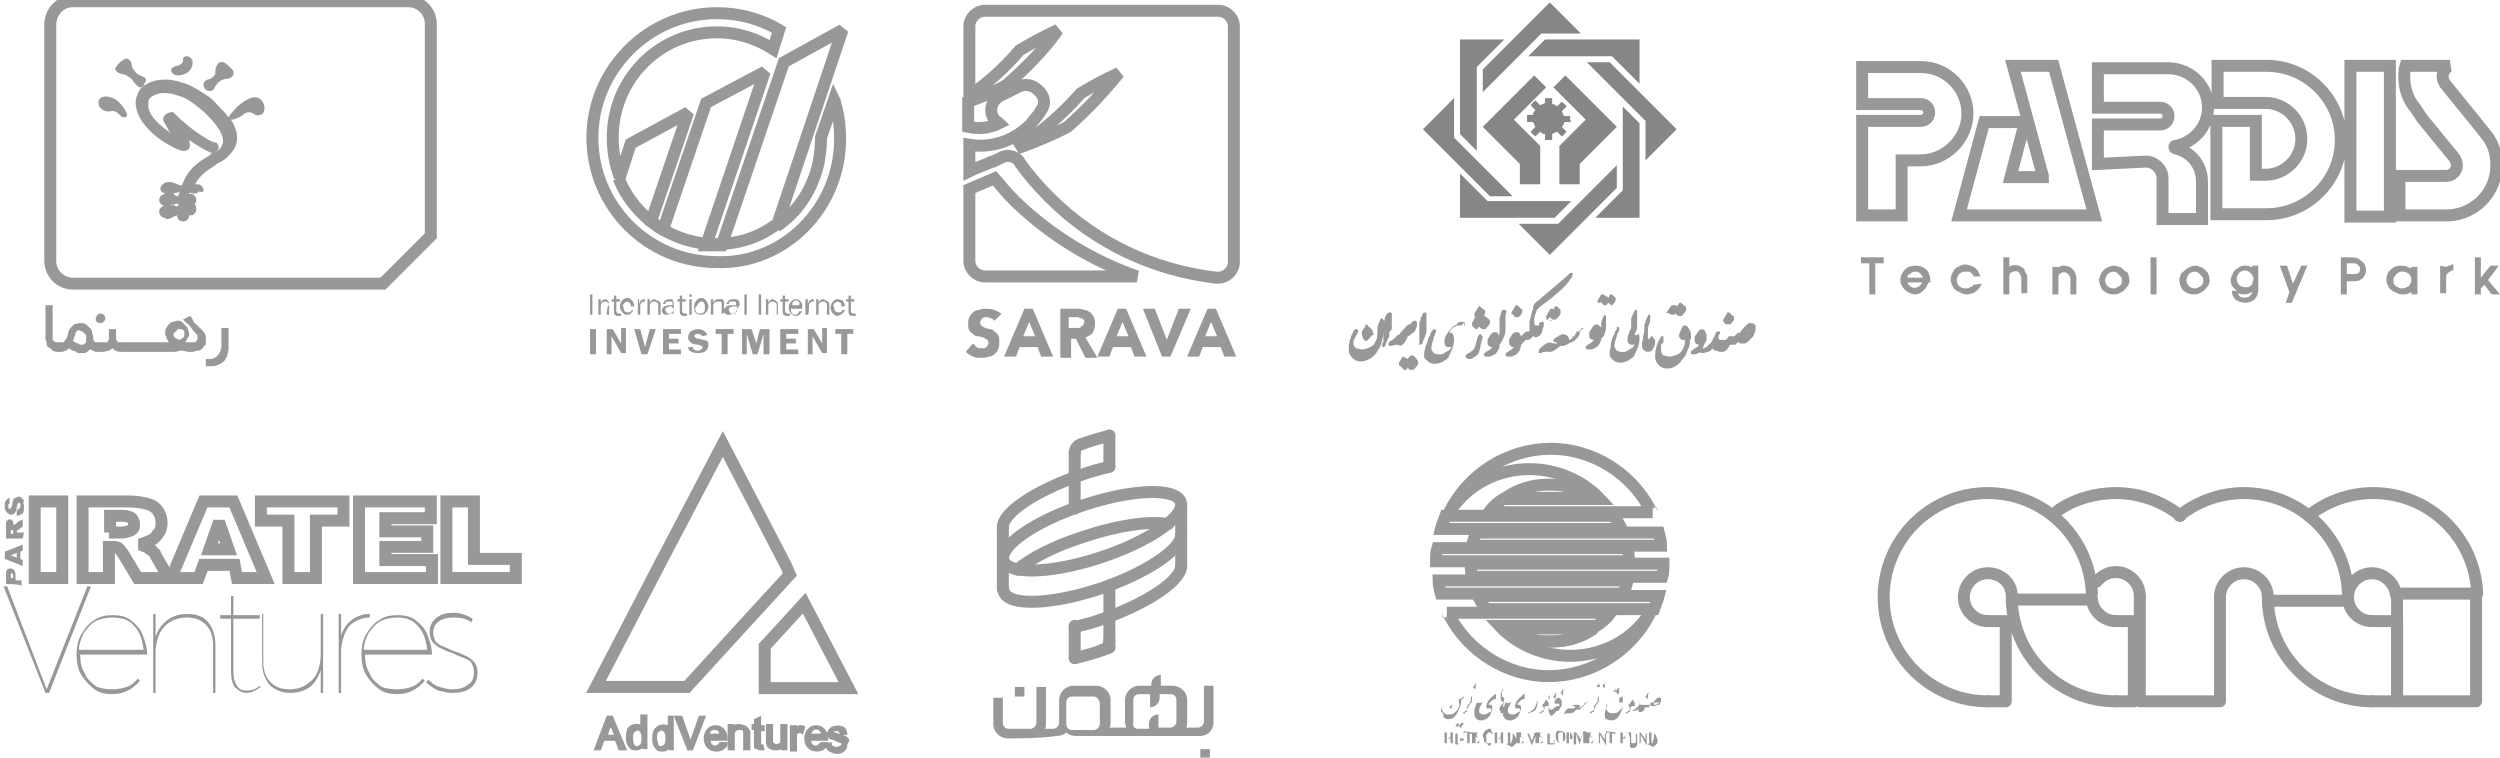 <?xml version="1.0" encoding="utf-8"?>
<!-- Generator: Adobe Illustrator 22.0.1, SVG Export Plug-In . SVG Version: 6.00 Build 0)  -->
<svg version="1.1" id="Layer_1" xmlns="http://www.w3.org/2000/svg" xmlns:xlink="http://www.w3.org/1999/xlink" x="0px" y="0px"
	 viewBox="0 0 208.9 63.3" style="enable-background:new 0 0 208.9 63.3;" xml:space="preserve">
<style type="text/css">
	.st0{fill:none;stroke:#96989A;stroke-miterlimit:2.613;}
	.st1{fill:#96989A;}
	.st2{fill:#848688;}
	.st3{fill:none;stroke:#96989A;stroke-linecap:round;stroke-linejoin:round;stroke-miterlimit:2.613;}
	.st4{enable-background:new    ;}
</style>
<path class="st0" d="M133.2,52.5c-1,0.7-2.2,1.1-3.5,1.1h-0.4c-1.3,0-2.5-0.4-3.5-1.1H133.2L133.2,52.5z"/>
<path class="st0" d="M133.2,52.5c-1,0.7-2.2,1.1-3.5,1.1h-0.4c-1.3,0-2.5-0.4-3.5-1.1H133.2z M137.9,42.6L137.9,42.6l0.1,0.1
	c0,0,0,0.1,0.1,0.1h-13.7c0.3-0.4,0.7-0.8,1.2-1.1h8.1c-1.5-1.6-3.7-2.5-5.9-2.5c-2.7,0-5.2,1.3-6.7,3.6c1.6-3.2,4.9-5.3,8.5-5.3
	C133,37.5,136.3,39.5,137.9,42.6z M138.6,44.5c0.1,0.4,0.2,0.7,0.2,1.1h-15.8c0.1-0.4,0.2-0.8,0.4-1.1H138.6z M139,47.1
	c0,0.4,0,0.8-0.1,1.1H123c-0.1-0.4-0.1-0.7-0.1-1.1C122.9,47.1,139,47.1,139,47.1z M138.6,49.8c-0.1,0.4-0.3,0.8-0.4,1.1h-14
	c-0.3-0.3-0.5-0.7-0.7-1.1H138.6L138.6,49.8z"/>
<path class="st0" d="M125.8,41.6c1-0.7,2.2-1.1,3.5-1.1h0.4c1.3,0,2.5,0.4,3.5,1.1H125.8L125.8,41.6z M121.1,51.4L121.1,51.4
	l-0.1-0.1c0,0,0-0.1-0.1-0.1h13.7c-0.3,0.4-0.7,0.8-1.2,1.1h-8.1c1.5,1.6,3.7,2.5,5.9,2.5c2.7,0,5.2-1.3,6.7-3.6
	c-1.6,3.2-4.9,5.3-8.5,5.3C126,56.5,122.7,54.5,121.1,51.4L121.1,51.4z M120.4,49.6c-0.1-0.4-0.2-0.7-0.2-1.1h15.8
	c-0.1,0.4-0.2,0.8-0.4,1.1H120.4z M120,46.9c0-0.4,0-0.8,0.1-1.1H136c0.1,0.4,0.1,0.7,0.1,1.1C136.1,46.9,120,46.9,120,46.9z
	 M120.4,44.2c0.1-0.4,0.3-0.8,0.4-1.1h14c0.3,0.3,0.5,0.7,0.7,1.1H120.4z"/>
<path class="st1" d="M120.6,58.9c0,0,0,0.1-0.1,0.1c0,0,0,0.1,0,0.1s0,0.1,0,0.1c0,0,0,0.1,0,0.1c0,0.1,0.1,0.2,0.2,0.3
	c0.1,0.1,0.2,0.1,0.3,0.1c0.2,0,0.3,0,0.5-0.1c0.1-0.1,0.2-0.2,0.3-0.3c0.1-0.2,0.2-0.4,0.1-0.6c0,0,0-0.1,0-0.1c0,0,0-0.1,0-0.1
	c0,0,0-0.1,0-0.1c0,0,0,0,0,0l0,0c0,0,0,0,0.1,0c0,0,0.1,0,0.1,0c0,0,0,0,0.1-0.1c0-0.1,0-0.1,0.1-0.1c0,0,0,0,0,0c0,0,0,0.1,0,0.1
	c0,0,0,0.1-0.1,0.1c0,0-0.1,0.1-0.1,0.1c0,0,0,0,0,0c0,0,0,0,0,0.1l0,0c0,0.2-0.1,0.5-0.2,0.7c-0.1,0.1-0.1,0.3-0.2,0.4
	c-0.2,0.3-0.4,0.4-0.7,0.4c-0.1,0-0.3-0.1-0.3-0.1c-0.1-0.1-0.1-0.2-0.1-0.4C120.3,59.5,120.4,59.2,120.6,58.9l0-0.1c0,0,0,0,0,0
	C120.6,58.8,120.6,58.8,120.6,58.9C120.6,58.8,120.6,58.9,120.6,58.9C120.6,58.9,120.6,58.9,120.6,58.9L120.6,58.9z M138.1,58.8
	c0.1-0.1,0.1-0.2,0.2-0.3c0.1-0.1,0.1-0.1,0.2-0.2c0,0,0.1,0,0.1,0s0.1,0,0.1,0c0,0,0,0,0.1,0c0,0,0,0,0,0.1c0,0.1,0,0.1,0,0.2
	c0,0.1-0.1,0.1-0.1,0.2c0,0.1-0.1,0.1-0.2,0.1c-0.1,0-0.1,0.1-0.2,0.1c0,0,0,0-0.1,0c0,0-0.1,0-0.1,0c0,0-0.1,0-0.1,0
	c0,0,0,0-0.1-0.1c0,0,0,0-0.1,0.1c0,0,0,0.1,0,0.1c0,0,0,0,0,0c0,0,0,0,0,0c0,0,0,0,0,0c0,0,0,0,0,0c0,0,0,0-0.1,0c0,0,0,0-0.1,0
	c0,0,0,0-0.1,0c0,0-0.1,0.1-0.1,0.1c0,0,0,0,0,0.1c0,0,0,0-0.1,0.1c0,0-0.1,0-0.1,0.1c0,0-0.1,0-0.1,0c0,0-0.1,0-0.1,0
	s-0.1,0-0.1-0.1c0,0,0-0.1,0-0.1c0,0,0-0.1,0-0.1v0c0,0.1-0.1,0.1-0.1,0.1c-0.1,0.1-0.1,0.1-0.2,0.1c-0.1,0-0.2,0-0.2,0c0,0,0,0,0,0
	c0,0,0,0,0,0c0.1-0.1,0.2-0.1,0.3-0.2c0.1-0.1,0.1-0.1,0.2-0.2c0.1-0.1,0.1-0.1,0.1-0.2c0-0.1,0.1-0.2,0.1-0.3c0,0,0,0,0,0
	c0,0,0,0,0,0c0,0.1-0.1,0.1-0.1,0.2v0c0,0,0,0.1,0,0.1c0,0,0,0,0.1,0.1c0,0,0.1,0,0.1,0c0,0,0.1,0,0.1,0c0,0,0.1,0,0.1,0
	c0,0,0.1,0,0.1,0c0,0,0,0,0.1,0c0,0,0,0,0.1,0c0,0,0,0,0.1,0c0,0,0,0,0.1,0c0,0,0,0,0,0c0,0,0,0,0,0c0,0,0,0,0,0c0,0,0,0,0,0
	c0,0,0,0,0,0s0,0,0,0c0,0,0,0,0-0.1c0,0,0-0.1,0.1-0.1c0,0,0,0,0.1,0S138,58.8,138.1,58.8C138.1,58.8,138.1,58.8,138.1,58.8
	L138.1,58.8z M138.2,58.9c0.1,0,0.2,0,0.3-0.1c0.1,0,0.1-0.1,0.2-0.1c0,0,0,0-0.1,0c0,0,0,0-0.1,0c0,0,0,0-0.1,0s0,0-0.1,0
	c0,0-0.1,0.1-0.1,0.1C138.2,58.8,138.2,58.8,138.2,58.9z M137.7,58.1C137.7,58.1,137.7,58.1,137.7,58.1c0,0.1,0,0.1,0,0.2
	c0,0,0,0,0,0.1s0,0,0,0c0,0,0,0,0,0c0,0,0,0,0,0s0,0,0,0s0,0,0,0c0,0-0.1,0-0.1-0.1c0,0-0.1,0-0.1-0.1c0,0,0,0,0,0s0,0,0,0l0.2-0.3
	c0,0,0,0,0,0c0,0,0,0,0,0c0,0,0,0,0.1,0c0,0,0,0,0,0C137.7,58,137.7,58,137.7,58.1C137.7,58,137.7,58.1,137.7,58.1L137.7,58.1z
	 M136.3,59.1c0,0.1-0.1,0.2-0.1,0.3c0,0.1-0.1,0.1-0.1,0.1c0,0-0.1,0-0.1,0.1c0,0-0.1,0-0.1,0c0,0-0.1,0-0.1,0c0,0,0,0,0,0
	c0,0,0,0,0.1-0.1c0.1,0,0.1-0.1,0.2-0.1c0,0,0.1-0.1,0.1-0.1C136.1,59.2,136.2,59.2,136.3,59.1c-0.1,0-0.1,0-0.1,0s0,0,0,0
	c0,0,0,0,0,0c0,0,0,0,0,0c0,0-0.1,0-0.1,0c0,0,0-0.1,0-0.1c0,0,0,0,0-0.1c0,0,0-0.1,0.1-0.1c0-0.1,0.1-0.1,0.1-0.2
	c0,0,0.1-0.1,0.1-0.1c0.1,0,0.1,0,0.1,0.1c0,0,0.1,0.1,0.1,0.2c0,0,0,0.1,0,0.1c0,0,0,0.1,0,0.1C136.3,59,136.3,59,136.3,59.1
	C136.3,59.1,136.3,59.1,136.3,59.1L136.3,59.1z M135.6,58.7c0,0.1,0,0.2,0,0.3c0,0.2-0.1,0.3-0.1,0.4c-0.1,0.1-0.1,0.3-0.2,0.4
	c-0.2,0.3-0.4,0.4-0.7,0.4c-0.1,0-0.3-0.1-0.4-0.1c-0.1-0.1-0.1-0.2-0.1-0.4c0-0.3,0.1-0.5,0.2-0.8l0-0.1c0,0,0,0,0,0c0,0,0,0,0,0
	c0,0,0,0,0,0c0,0,0,0,0,0l0,0c0,0,0,0.1-0.1,0.1c0,0,0,0.1,0,0.1c0,0,0,0.1,0,0.1c0,0,0,0.1,0,0.1c0,0.1,0.1,0.2,0.2,0.3
	c0.1,0.1,0.2,0.1,0.3,0.1c0.2,0,0.3,0,0.5-0.1c0.1-0.1,0.2-0.2,0.3-0.3c0.1-0.1,0.1-0.3,0.1-0.4c0-0.1,0-0.1,0-0.1c0,0,0,0-0.1,0
	c0,0-0.1,0-0.1,0c0,0-0.1,0-0.1,0c0,0,0,0,0-0.1c0,0,0-0.1,0-0.1c0,0,0-0.1,0-0.1c0,0,0-0.1,0.1-0.1c0,0,0.1-0.1,0.1-0.1
	c0.1,0,0.1,0,0.1,0.1C135.6,58.5,135.6,58.6,135.6,58.7L135.6,58.7z M135.3,57.6C135.4,57.7,135.4,57.7,135.3,57.6
	c0,0.1,0,0.1,0,0.2c0,0,0,0,0,0.1c0,0,0,0-0.1,0.1c0,0,0,0,0,0c0,0,0,0,0,0c0,0,0,0,0,0c0,0,0,0,0,0c0,0-0.1,0-0.1-0.1
	s-0.1,0-0.1-0.1c0,0,0,0,0,0s0,0,0,0l0.2-0.3c0,0,0,0,0,0c0,0,0,0,0,0c0,0,0,0,0.1,0c0,0,0,0,0,0C135.3,57.5,135.3,57.6,135.3,57.6
	C135.3,57.6,135.3,57.6,135.3,57.6L135.3,57.6z M135,57.7C135,57.7,135,57.7,135,57.7C135,57.7,135,57.7,135,57.7
	C135,57.7,135,57.7,135,57.7C135,57.7,135,57.7,135,57.7L135,57.7C135,57.7,135,57.7,135,57.7C135,57.7,135,57.7,135,57.7L135,57.7
	C135,57.7,135,57.7,135,57.7C135,57.7,135,57.7,135,57.7L135,57.7c0,0.1,0,0.1,0,0.1s0,0,0,0c0,0,0,0,0,0c0,0,0,0,0,0l0,0
	c0,0,0,0,0,0c0,0,0,0,0,0c0,0,0,0,0,0l0,0l0,0c0,0,0,0,0,0c0,0,0,0,0,0c0,0,0,0,0,0s0,0,0,0l0,0c0,0,0,0,0,0c0,0,0,0,0,0
	c0,0,0,0,0,0l0,0c0,0,0,0,0,0l0,0l0,0c0,0,0,0,0,0l0,0h0c0,0,0,0,0,0c0,0,0,0-0.1,0c0,0,0,0-0.1,0c0,0,0,0,0,0c0,0,0,0,0,0
	c0,0,0,0,0,0c0,0,0,0,0,0c0,0,0,0,0,0c0,0,0,0,0,0c0,0,0,0,0,0l0.2-0.3c0,0,0,0,0,0c0,0,0,0,0,0c0,0,0,0,0,0c0,0,0,0,0,0l0,0
	c0,0,0,0,0,0c0,0,0,0,0,0c0,0,0,0,0,0c0,0,0,0,0,0c0,0,0,0,0,0l0,0c0,0,0,0,0,0C134.9,57.5,134.9,57.6,135,57.7L135,57.7L135,57.7
	C134.9,57.6,134.9,57.6,135,57.7C134.9,57.6,134.9,57.6,135,57.7C134.9,57.6,134.9,57.6,135,57.7L135,57.7
	C134.9,57.6,135,57.6,135,57.7C135,57.6,135,57.6,135,57.7C135,57.6,135,57.7,135,57.7L135,57.7z M133.4,58.8
	C133.4,58.7,133.5,58.7,133.4,58.8c0.1-0.1,0.1-0.1,0.1-0.1c0,0,0,0,0-0.1c0,0,0,0,0-0.1c0,0,0,0,0-0.1s0,0,0,0c0,0,0-0.1,0.1-0.3
	c0,0,0,0,0,0c0,0,0,0,0,0l0,0.3c0,0.1,0,0.2-0.1,0.3c0,0.1-0.1,0.2-0.1,0.2c0,0-0.1,0.1-0.1,0.1l0,0c0,0,0,0.1,0,0.1
	c0,0.1-0.1,0.2-0.1,0.3c0,0.1-0.1,0.1-0.1,0.1c0,0-0.1,0-0.1,0.1c0,0-0.1,0-0.1,0c0,0-0.1,0-0.1,0c0,0,0,0,0,0c0,0,0,0,0.1-0.1
	s0.1-0.1,0.2-0.1c0,0,0.1-0.1,0.1-0.1c0,0,0.1-0.1,0.1-0.1c0,0,0,0,0,0c0,0,0,0,0,0s0,0,0,0c0,0,0,0,0,0c0,0-0.1,0-0.1,0
	c0,0,0-0.1,0-0.1c0,0,0,0,0-0.1c0,0,0-0.1,0.1-0.1c0-0.1,0.1-0.1,0.1-0.2c0,0,0.1-0.1,0.1-0.1c0.1,0,0.1,0,0.1,0.1
	C133.4,58.7,133.4,58.7,133.4,58.8L133.4,58.8z M134.1,57.2C134.1,57.3,134.1,57.3,134.1,57.2c0,0.1,0,0.1,0,0.1c0,0,0,0,0,0.1
	c0,0,0,0,0,0.1c0,0,0,0,0,0c0,0,0,0,0,0c0,0,0,0,0,0c0,0,0,0,0,0c0,0-0.1,0-0.1-0.1c0,0-0.1,0-0.1-0.1c0,0,0,0,0,0c0,0,0,0,0,0
	l0.2-0.3c0,0,0,0,0,0s0,0,0,0c0,0,0,0,0.1,0C134,57.1,134,57.1,134.1,57.2C134,57.2,134,57.2,134.1,57.2
	C134.1,57.2,134.1,57.2,134.1,57.2L134.1,57.2z M133.7,57.3C133.7,57.3,133.7,57.3,133.7,57.3C133.7,57.3,133.7,57.3,133.7,57.3
	C133.7,57.3,133.7,57.3,133.7,57.3C133.7,57.3,133.7,57.3,133.7,57.3L133.7,57.3C133.7,57.3,133.7,57.3,133.7,57.3
	C133.7,57.3,133.7,57.3,133.7,57.3L133.7,57.3C133.7,57.3,133.7,57.3,133.7,57.3C133.7,57.3,133.7,57.3,133.7,57.3L133.7,57.3
	C133.7,57.4,133.7,57.4,133.7,57.3c0,0.1,0,0.1,0,0.1c0,0,0,0,0,0c0,0,0,0,0,0l0,0c0,0,0,0,0,0c0,0,0,0,0,0c0,0,0,0,0,0l0,0l0,0
	c0,0,0,0,0,0c0,0,0,0,0,0c0,0,0,0,0,0l0,0c0,0,0,0,0,0c0,0,0,0,0,0c0,0,0,0,0,0l0,0c0,0,0,0,0,0l0,0l0,0c0,0,0,0,0,0l0,0h0
	c0,0,0,0,0,0c0,0,0,0-0.1,0c0,0,0,0-0.1,0c0,0,0,0,0,0c0,0,0,0-0.1,0c0,0,0,0,0,0c0,0,0,0,0,0c0,0,0,0,0,0l0.2-0.3c0,0,0,0,0,0
	c0,0,0,0,0,0c0,0,0,0,0,0c0,0,0,0,0,0l0,0c0,0,0,0,0,0c0,0,0,0,0,0c0,0,0,0,0,0c0,0,0,0,0,0c0,0,0,0,0,0c0,0,0,0,0,0c0,0,0,0,0,0
	l0,0C133.6,57.1,133.6,57.2,133.7,57.3L133.7,57.3L133.7,57.3C133.7,57.2,133.7,57.2,133.7,57.3C133.7,57.2,133.7,57.2,133.7,57.3
	L133.7,57.3C133.7,57.2,133.7,57.2,133.7,57.3C133.7,57.3,133.7,57.3,133.7,57.3C133.7,57.3,133.7,57.3,133.7,57.3L133.7,57.3z
	 M132.1,59.1C132.1,59.1,132.1,59.1,132.1,59.1C132.1,59.1,132.1,59.1,132.1,59.1c0.1-0.1,0.1-0.1,0.1-0.1c0,0,0,0,0,0
	c0,0,0.1-0.1,0.1-0.1c0,0,0,0,0,0c0,0,0,0,0,0c0,0,0,0,0,0c0,0,0.1,0,0.1-0.1c0,0,0-0.1,0.1-0.1c0,0,0,0,0,0c0,0,0,0,0.1,0
	c0,0,0,0,0.1-0.1c0,0,0-0.1,0-0.1c0,0,0,0,0,0c0,0,0,0,0,0c0,0,0,0.1,0,0.1c0,0.1,0,0.1-0.1,0.1c0,0-0.1,0.1-0.1,0.1
	c0,0-0.1,0.1-0.1,0.1s-0.1,0-0.1,0.1c0,0-0.1,0.1-0.1,0.1s-0.1,0-0.1,0.1l0,0l0,0c0,0-0.1,0.1-0.1,0.1c0,0-0.1,0-0.1,0
	c0,0,0,0-0.1,0c0,0,0,0-0.1,0l-0.1,0.1l-0.1,0.1c-0.1,0.1-0.2,0.1-0.3,0.1c0,0-0.1,0-0.1,0c0,0-0.1,0-0.1,0l0,0l0,0
	c-0.1,0-0.2,0-0.3,0.1c0,0,0,0,0,0c0,0,0,0,0-0.1c0,0,0.1-0.1,0.1-0.2c0.1-0.1,0.1-0.1,0.2-0.2v0l0,0c0,0,0.1,0,0.1,0s0.1,0,0.1,0
	c0,0,0.1,0,0.1,0c0.1,0,0.1,0,0.2,0c0,0,0.1,0,0.1-0.1c0-0.1,0-0.1,0-0.1c0,0,0,0-0.1,0c-0.1,0-0.1,0-0.1,0c0,0,0,0,0,0
	c0,0,0-0.1,0.1-0.1c0,0,0.1,0,0.1,0c0,0,0.1,0,0.1,0c0,0,0.1,0,0.1,0c0,0,0.1,0,0.1,0c0,0,0.1,0,0.1,0.1C132,59,132,59,132.1,59.1
	c-0.1,0-0.1,0-0.2,0c0,0,0,0,0,0C132,59.2,132,59.2,132.1,59.1C132,59.2,132,59.1,132.1,59.1L132.1,59.1L132.1,59.1L132.1,59.1z
	 M130.1,59c0,0,0.1,0,0.1,0c0,0,0,0,0.1,0c0,0,0,0,0-0.1c0,0,0,0,0-0.1c0,0,0,0-0.1,0c0,0-0.1,0-0.1,0c0,0-0.1,0-0.1,0
	c0,0-0.1,0-0.1-0.1c0,0,0-0.1,0-0.1c0,0,0-0.1,0.1-0.1c0-0.1,0.1-0.1,0.1-0.1c0,0,0-0.1,0.1-0.1c0.1,0,0.1,0,0.2,0.1
	c0.1,0.1,0.1,0.2,0.1,0.3c0,0,0,0.1,0,0.2c0,0.1,0,0.1-0.1,0.2c0,0.1-0.1,0.1-0.1,0.2c0,0-0.1,0.1-0.1,0.1l0,0c0,0-0.1,0-0.1,0
	c-0.1,0-0.1,0.1-0.2,0.2c-0.1,0.1-0.2,0.2-0.2,0.2c-0.1,0-0.2,0-0.2-0.1c0-0.1-0.1-0.2-0.1-0.3c0,0,0-0.1,0-0.3c0-0.2,0-0.3,0-0.4
	c0-0.1,0-0.1,0-0.2c0-0.1,0-0.1,0-0.2c0,0,0-0.1,0-0.1c0,0,0-0.1,0.1-0.1c0,0,0,0,0,0c0,0.1,0,0.3-0.1,0.4c0,0.1,0,0.3,0,0.3
	c0,0.1,0,0.1,0,0.1c0,0.1,0,0.1,0,0.1v0l0,0c0,0.2,0.1,0.3,0.2,0.3c0.1,0,0.1,0,0.2-0.1C129.9,59.1,129.9,59.1,130.1,59
	C130,59,130,59,130.1,59L130.1,59z M130.6,57.8C130.6,57.9,130.6,57.9,130.6,57.8c0,0.1,0,0.1,0,0.2c0,0,0,0,0,0.1s0,0,0,0
	c0,0,0,0,0,0c0,0,0,0,0,0c0,0,0,0,0,0c0,0,0,0,0,0c0,0-0.1,0-0.1-0.1s-0.1,0-0.1-0.1c0,0,0,0,0,0c0,0,0,0,0,0l0.2-0.3c0,0,0,0,0,0
	c0,0,0,0,0,0c0,0,0,0,0.1,0c0,0,0,0,0,0C130.6,57.7,130.6,57.8,130.6,57.8C130.6,57.8,130.6,57.8,130.6,57.8L130.6,57.8z M130,58.1
	C130,58.1,130,58.1,130,58.1c0,0.1,0,0.1,0,0.2c0,0,0,0,0,0.1c0,0,0,0,0,0c0,0,0,0,0,0c0,0,0,0,0,0c0,0,0,0,0,0c0,0,0,0,0,0
	c0,0-0.1,0-0.1-0.1c0,0-0.1,0-0.1-0.1c0,0,0,0,0,0c0,0,0,0,0,0l0.2-0.3c0,0,0,0,0,0c0,0,0,0,0,0c0,0,0,0,0.1,0c0,0,0,0,0,0
	C130,58,130,58,130,58.1C130,58,130,58.1,130,58.1L130,58.1z M129.1,59.1c0,0.1-0.1,0.2-0.1,0.3c0,0.1-0.1,0.1-0.1,0.1
	c0,0-0.1,0-0.1,0.1c0,0-0.1,0-0.1,0c0,0-0.1,0-0.1,0c0,0,0,0,0,0c0,0,0,0,0.1-0.1c0.1,0,0.1-0.1,0.2-0.1c0,0,0.1-0.1,0.1-0.1
	C129,59.2,129,59.2,129.1,59.1c-0.1,0-0.1,0-0.1,0c0,0,0,0,0,0c0,0,0,0,0,0c0,0,0,0,0,0c0,0-0.1,0-0.1,0c0,0,0-0.1,0-0.1
	c0,0,0,0,0-0.1c0,0,0-0.1,0.1-0.1c0-0.1,0.1-0.1,0.1-0.2s0.1-0.1,0.1-0.1c0.1,0,0.1,0,0.1,0.1c0,0,0.1,0.1,0.1,0.2c0,0,0,0.1,0,0.1
	c0,0,0,0.1,0,0.1C129.1,59,129.1,59,129.1,59.1C129.1,59.1,129.1,59.1,129.1,59.1L129.1,59.1z M128.5,58.6c0,0.2-0.1,0.4-0.1,0.5
	c0,0.1-0.1,0.2-0.1,0.2c0,0.1,0,0.1-0.1,0.1c0,0-0.1,0.1-0.2,0.1c-0.1,0-0.1,0-0.2,0.1c0,0-0.1,0-0.1,0c0,0,0,0,0,0c0,0,0,0,0,0
	c0,0,0-0.1,0.1-0.1c0.1,0,0.1-0.1,0.2-0.1c0.1-0.1,0.1-0.1,0.2-0.2c0,0,0.1-0.1,0.1-0.2s0.1-0.2,0.1-0.2
	C128.4,58.7,128.4,58.6,128.5,58.6C128.4,58.5,128.4,58.5,128.5,58.6C128.5,58.5,128.5,58.5,128.5,58.6L128.5,58.6z M126.3,58.6
	c0,0.1-0.1,0.2-0.1,0.2c0,0.1-0.1,0.2-0.1,0.2c-0.1,0.2-0.1,0.3-0.1,0.4c0,0.1,0,0.2,0.1,0.2c0.1,0.1,0.2,0.1,0.3,0.1
	c0.1,0,0.2,0,0.3-0.1c0.1,0,0.1-0.1,0.2-0.1c0.1,0,0.1-0.1,0.1-0.2c0-0.1,0-0.1,0-0.1c0,0,0,0,0,0c0,0,0,0-0.1,0c0,0,0,0-0.1,0
	c0,0,0,0-0.1,0c0,0-0.1,0-0.1-0.1c0,0,0-0.1,0-0.1c0-0.1,0-0.2,0.1-0.3c0-0.1,0.1-0.2,0.2-0.3c0.1-0.1,0.1-0.1,0.2-0.2
	c0.1,0,0.1-0.1,0.1-0.1c0,0,0.1-0.1,0.1-0.1c0,0,0,0,0.1,0c0,0,0,0,0,0c0,0,0,0,0,0c0,0,0,0,0,0.1c0,0,0,0,0,0.1c0,0,0,0,0,0.1
	s0,0,0,0.1c0,0,0,0,0,0s0,0,0,0c0,0,0,0,0,0c0,0,0,0,0,0c0,0-0.1,0-0.1,0c-0.1,0-0.1,0.1-0.2,0.1c-0.1,0.1-0.1,0.1-0.2,0.2
	c0,0-0.1,0.1-0.1,0.1c0,0,0,0,0,0.1c0,0,0.1,0,0.1,0c0.1,0,0.1,0,0.1,0c0,0,0.1,0.1,0.1,0.2c0,0.1,0,0.2-0.1,0.4
	c0,0.1-0.1,0.3-0.2,0.4c0,0-0.1,0.1-0.1,0.1c0,0-0.1,0.1-0.2,0.1c-0.1,0.1-0.2,0.1-0.4,0.1c-0.2,0-0.3-0.1-0.4-0.2
	c0-0.1-0.1-0.1-0.1-0.2c0-0.1,0-0.1,0-0.2c0-0.1,0-0.2,0-0.3c0-0.1,0.1-0.2,0.1-0.3c0-0.1,0.1-0.2,0.1-0.3
	C126.2,58.8,126.2,58.7,126.3,58.6C126.3,58.6,126.3,58.6,126.3,58.6C126.3,58.6,126.3,58.6,126.3,58.6L126.3,58.6
	C126.3,58.6,126.3,58.6,126.3,58.6C126.3,58.6,126.3,58.6,126.3,58.6L126.3,58.6z M125.7,58.7c-0.1,0.1-0.1,0.2-0.1,0.3
	c0,0,0,0.1,0,0.1c0,0,0,0,0,0s0,0,0.1-0.1c0,0,0,0,0,0c0,0,0,0,0.1,0.1c0,0,0,0.1,0,0.1c0,0.1,0,0.2-0.1,0.3
	c-0.1,0.1-0.1,0.1-0.2,0.1c-0.1,0-0.1,0-0.1-0.1s-0.1-0.1-0.1-0.2c0-0.1,0-0.2,0.1-0.3C125.5,58.9,125.5,58.8,125.7,58.7
	c-0.1,0-0.2-0.1-0.2-0.1c0,0-0.1-0.1-0.1-0.2c0-0.1,0-0.2,0-0.3c0-0.1,0-0.1,0-0.1c0-0.1,0.1-0.2,0.1-0.3c0.1-0.1,0.1-0.2,0.1-0.2
	c0,0,0,0,0,0.1c0,0.1,0,0.1-0.1,0.2c0,0,0,0.1,0,0.1c0,0.1,0,0.1,0,0.2c0,0.1,0,0.1,0,0.1c0,0,0.1,0.1,0.2,0.1c0,0,0,0,0,0
	c0,0,0,0,0,0c0,0,0,0.1,0,0.1c0,0,0,0.1-0.1,0.2C125.8,58.6,125.7,58.6,125.7,58.7C125.7,58.7,125.7,58.7,125.7,58.7L125.7,58.7z
	 M123.9,58.6c0,0.1-0.1,0.2-0.1,0.2c0,0.1-0.1,0.2-0.1,0.2c-0.1,0.2-0.1,0.3-0.1,0.4c0,0.1,0,0.2,0.1,0.2c0.1,0.1,0.2,0.1,0.3,0.1
	c0.1,0,0.2,0,0.3-0.1c0.1,0,0.1-0.1,0.2-0.1c0.1,0,0.1-0.1,0.1-0.2c0-0.1,0-0.1,0-0.1c0,0,0,0,0,0c0,0,0,0-0.1,0c0,0,0,0-0.1,0
	c0,0,0,0-0.1,0c0,0-0.1,0-0.1-0.1c0,0,0-0.1,0-0.1c0-0.1,0-0.2,0.1-0.3c0-0.1,0.1-0.2,0.2-0.3c0.1-0.1,0.1-0.1,0.2-0.2
	c0.1,0,0.1-0.1,0.1-0.1c0,0,0.1-0.1,0.1-0.1c0,0,0,0,0.1,0c0,0,0,0,0,0c0,0,0,0,0,0c0,0,0,0,0,0.1s0,0,0,0.1c0,0,0,0,0,0.1
	s0,0,0,0.1c0,0,0,0,0,0c0,0,0,0,0,0c0,0,0,0,0,0c0,0,0,0,0,0c0,0-0.1,0-0.1,0c-0.1,0-0.1,0.1-0.2,0.1c-0.1,0.1-0.1,0.1-0.2,0.2
	c0,0-0.1,0.1-0.1,0.1c0,0,0,0,0,0.1c0,0,0.1,0,0.1,0c0.1,0,0.1,0,0.1,0c0,0,0.1,0.1,0.1,0.2c0,0.1,0,0.2-0.1,0.4
	c0,0.1-0.1,0.3-0.2,0.4c0,0-0.1,0.1-0.1,0.1c0,0-0.1,0.1-0.2,0.1c-0.1,0.1-0.2,0.1-0.4,0.1c-0.2,0-0.3-0.1-0.4-0.2
	c0-0.1-0.1-0.1-0.1-0.2c0-0.1,0-0.1,0-0.2c0-0.1,0-0.2,0-0.3c0-0.1,0.1-0.2,0.1-0.3s0.1-0.2,0.1-0.3
	C123.8,58.8,123.8,58.7,123.9,58.6C123.9,58.6,123.9,58.6,123.9,58.6C123.9,58.6,123.9,58.6,123.9,58.6L123.9,58.6
	C123.9,58.6,123.9,58.6,123.9,58.6C123.9,58.6,123.9,58.6,123.9,58.6L123.9,58.6z M122.8,58.8C122.9,58.7,122.9,58.7,122.8,58.8
	c0.1-0.1,0.1-0.1,0.1-0.1c0,0,0,0,0-0.1s0,0,0-0.1c0,0,0,0,0-0.1c0,0,0,0,0,0c0,0,0-0.1,0.1-0.3c0,0,0,0,0,0c0,0,0,0,0,0l0,0.3
	c0,0.1,0,0.2-0.1,0.3c0,0.1-0.1,0.2-0.1,0.2c0,0-0.1,0.1-0.1,0.1l0,0c0,0,0,0.1,0,0.1c0,0.1-0.1,0.2-0.1,0.3c0,0.1-0.1,0.1-0.1,0.1
	c0,0-0.1,0-0.1,0.1s-0.1,0-0.1,0c-0.1,0-0.1,0-0.1,0c0,0,0,0,0,0c0,0,0,0,0.1-0.1c0.1,0,0.1-0.1,0.2-0.1c0,0,0.1-0.1,0.1-0.1
	c0,0,0.1-0.1,0.1-0.1c0,0,0,0,0,0c0,0,0,0,0,0c0,0,0,0,0,0c0,0,0,0,0,0c0,0-0.1,0-0.1,0c0,0,0-0.1,0-0.1c0,0,0,0,0-0.1
	c0,0,0-0.1,0.1-0.1c0-0.1,0.1-0.1,0.1-0.2c0,0,0.1-0.1,0.1-0.1c0.1,0,0.1,0,0.1,0.1C122.8,58.7,122.8,58.7,122.8,58.8L122.8,58.8z
	 M123.3,57.3C123.3,57.3,123.3,57.3,123.3,57.3c0,0.1,0,0.1,0,0.2c0,0,0,0,0,0.1s0,0,0,0c0,0,0,0,0,0c0,0,0,0,0,0s0,0,0,0
	c0,0,0,0,0,0c0,0-0.1,0-0.1-0.1c0,0-0.1,0-0.1-0.1c0,0,0,0,0,0s0,0,0,0l0.2-0.3c0,0,0,0,0,0c0,0,0,0,0,0c0,0,0,0,0.1,0c0,0,0,0,0,0
	C123.3,57.2,123.3,57.2,123.3,57.3C123.3,57.3,123.3,57.3,123.3,57.3L123.3,57.3z M122.3,60.5C122.2,60.5,122.2,60.4,122.3,60.5
	c0-0.1,0-0.1-0.1-0.1c0,0,0,0,0,0c0,0,0,0-0.1,0c0,0,0,0,0,0c0,0,0,0,0,0l-0.2,0.3c0,0,0,0,0,0c0,0,0,0,0,0c0,0,0.1,0,0.1,0.1
	c0,0,0.1,0,0.1,0.1c0,0,0,0,0,0c0,0,0,0,0,0c0,0,0,0,0,0c0,0,0,0,0,0c0,0,0,0,0-0.1c0,0,0,0,0-0.1C122.2,60.6,122.2,60.6,122.3,60.5
	C122.3,60.5,122.3,60.5,122.3,60.5L122.3,60.5z M121.9,60.5C121.9,60.5,121.9,60.5,121.9,60.5C121.9,60.5,121.9,60.5,121.9,60.5
	C121.9,60.5,121.9,60.5,121.9,60.5L121.9,60.5C121.9,60.5,121.9,60.5,121.9,60.5C121.9,60.5,121.9,60.5,121.9,60.5L121.9,60.5
	L121.9,60.5c-0.1-0.1-0.1-0.1-0.1-0.1c0,0,0,0,0,0l0,0c0,0,0,0,0,0c0,0,0,0,0,0c0,0,0,0,0,0c0,0,0,0,0,0c0,0,0,0,0,0c0,0,0,0,0,0
	s0,0,0,0l0,0c0,0,0,0,0,0c0,0,0,0,0,0c0,0,0,0,0,0c0,0,0,0,0,0l-0.2,0.3c0,0,0,0,0,0c0,0,0,0,0,0c0,0,0,0,0,0c0,0,0,0,0.1,0
	c0,0,0,0,0,0c0,0,0,0,0.1,0c0,0,0,0,0.1,0c0,0,0,0,0,0h0l0,0c0,0,0,0,0,0l0,0l0,0c0,0,0,0,0,0l0,0c0,0,0,0,0,0c0,0,0,0,0,0
	c0,0,0,0,0,0l0,0c0,0,0,0,0,0c0,0,0,0,0,0c0,0,0,0,0,0l0,0l0,0c0,0,0,0,0,0c0,0,0,0,0,0c0,0,0,0,0,0l0,0c0,0,0,0,0,0c0,0,0,0,0,0
	c0,0,0,0,0,0C121.9,60.6,121.9,60.6,121.9,60.5L121.9,60.5C121.9,60.6,121.9,60.6,121.9,60.5C121.9,60.6,121.9,60.6,121.9,60.5
	L121.9,60.5C121.9,60.6,121.9,60.6,121.9,60.5C121.9,60.6,121.9,60.6,121.9,60.5L121.9,60.5C121.9,60.5,121.9,60.5,121.9,60.5
	C121.9,60.5,121.9,60.5,121.9,60.5C121.9,60.5,121.9,60.5,121.9,60.5C121.9,60.5,121.9,60.5,121.9,60.5L121.9,60.5z M121.3,59
	C121.3,59,121.3,59,121.3,59c0,0.1,0,0.1,0,0.2c0,0,0,0,0,0c0,0,0,0,0,0c0,0,0,0,0,0c0,0,0,0,0,0c0,0,0,0,0,0c0,0,0,0,0,0
	c0,0,0,0,0,0c0,0,0,0,0,0c0,0,0,0-0.1,0l-0.1-0.1c0,0,0,0,0,0c0,0,0,0,0,0c0,0,0.1-0.1,0.1-0.1c0-0.1,0.1-0.1,0.1-0.1c0,0,0,0,0,0
	c0,0,0,0,0,0c0,0,0,0,0,0c0,0,0,0,0,0c0,0,0,0,0.1,0c0,0,0,0,0.1,0.1C121.3,58.9,121.3,58.9,121.3,59L121.3,59z"/>
<path class="st1" d="M120.9,61.7V62c0,0.1,0,0.1,0,0.1c0,0,0,0,0,0c0,0,0,0,0.1,0h0v0h-0.4v0h0c0,0,0,0,0.1,0c0,0,0,0,0,0
	c0,0,0,0,0-0.1v-0.7c0-0.1,0-0.1,0-0.1c0,0,0,0,0,0c0,0,0,0-0.1,0h0v0h0.4v0h0c0,0,0,0-0.1,0c0,0,0,0,0,0c0,0,0,0,0,0.1L120.9,61.7
	l0.3-0.1v-0.3c0-0.1,0-0.1,0-0.1c0,0,0,0,0,0c0,0,0,0-0.1,0h0v0h0.4v0h0c0,0,0,0-0.1,0c0,0,0,0,0,0c0,0,0,0,0,0.1V62
	c0,0.1,0,0.1,0,0.1c0,0,0,0,0,0c0,0,0,0,0.1,0h0v0h-0.4v0h0c0,0,0,0,0.1,0c0,0,0,0,0,0c0,0,0,0,0-0.1v-0.3H120.9L120.9,61.7z
	 M137.7,62.2L137.7,62.2L137.7,62.2C137.7,62.2,137.7,62.2,137.7,62.2c0.1-0.1,0.1-0.1,0.1-0.1c0,0,0,0,0-0.1v-0.7
	c0-0.1,0-0.1,0-0.1c0,0,0,0,0,0c0,0,0,0-0.1,0h0v0h0.3c0.1,0,0.2,0,0.2,0.1c0.1,0,0.1,0.1,0.2,0.2c0,0.1,0.1,0.2,0.1,0.3
	c0,0.1,0,0.1,0,0.2s0,0.1-0.1,0.2s-0.1,0.1-0.1,0.1c0,0-0.1,0-0.1,0.1c0,0-0.1,0-0.1,0L137.7,62.2L137.7,62.2z M138,61.2V62
	c0,0,0,0.1,0,0.1s0,0,0,0c0,0,0,0,0,0c0.1,0,0.1,0,0.1-0.1c0-0.1,0.1-0.2,0.1-0.4c0-0.1,0-0.2,0-0.3c0-0.1-0.1-0.1-0.1-0.1
	C138.1,61.2,138,61.2,138,61.2L138,61.2z M137.1,61.2l0.4,0.6v-0.4c0-0.1,0-0.1,0-0.1c0,0,0,0-0.1,0v0h0.3v0c0,0-0.1,0-0.1,0
	c0,0,0,0,0,0c0,0,0,0.1,0,0.1v0.9h0l-0.5-0.9V62c0,0.1,0,0.1,0,0.1c0,0,0,0,0.1,0h0v0h-0.3v0c0,0,0.1,0,0.1,0c0,0,0-0.1,0-0.1v-0.7
	l0,0c0,0,0,0,0-0.1c0,0,0,0-0.1,0v0L137.1,61.2L137.1,61.2z M136,61.2h0.4v0h0c0,0-0.1,0-0.1,0c0,0,0,0,0,0c0,0,0,0.1,0,0.1v0.5
	c0,0.1,0,0.2,0,0.2c0,0,0,0.1,0.1,0.1c0,0,0.1,0,0.1,0c0,0,0.1,0,0.1,0c0,0,0.1-0.1,0.1-0.1c0,0,0-0.1,0-0.2v-0.4c0,0,0-0.1,0-0.1
	s0,0,0,0c0,0,0,0-0.1,0v0h0.3v0h0c0,0,0,0-0.1,0c0,0,0,0,0,0.1c0,0,0,0,0,0.1v0.4c0,0.1,0,0.2,0,0.3c0,0.1,0,0.1-0.1,0.2
	c0,0-0.1,0.1-0.2,0.1c-0.1,0-0.1,0-0.2,0c0,0-0.1-0.1-0.1-0.1c0-0.1,0-0.1,0-0.2v-0.5C136.1,61.3,136.1,61.2,136,61.2
	C136.1,61.2,136.1,61.2,136,61.2C136.1,61.2,136,61.2,136,61.2L136,61.2L136,61.2z M135.6,61.2v0.4h0c0,0,0.1,0,0.1,0
	c0,0,0,0,0.1-0.1c0,0,0-0.1,0-0.1h0v0.5h0c0-0.1,0-0.2-0.1-0.2c0,0-0.1,0-0.1,0h0V62c0,0.1,0,0.1,0,0.1c0,0,0,0,0,0c0,0,0,0,0.1,0h0
	v0h-0.4v0h0c0,0,0,0,0.1,0c0,0,0,0,0,0c0,0,0,0,0-0.1v-0.7c0-0.1,0-0.1,0-0.1c0,0,0,0,0,0c0,0,0,0-0.1,0h0v0h0.6v0.3h0
	c0-0.1,0-0.1,0-0.2s-0.1-0.1-0.1-0.1C135.8,61.2,135.7,61.2,135.6,61.2L135.6,61.2L135.6,61.2z M135,61.2v0.3h0c0-0.1,0-0.1,0-0.1
	c0,0,0-0.1-0.1-0.1c0,0,0,0-0.1,0h-0.1V62c0,0.1,0,0.1,0,0.1c0,0,0,0,0,0c0,0,0,0,0.1,0h0v0h-0.4v0h0c0,0,0,0,0.1,0c0,0,0,0,0,0
	c0,0,0,0,0-0.1v-0.8h-0.1c-0.1,0-0.1,0-0.1,0c0,0-0.1,0.1-0.1,0.2h0v-0.3L135,61.2L135,61.2z M133.7,61.2l0.4,0.6v-0.4
	c0-0.1,0-0.1,0-0.1c0,0,0,0-0.1,0v0h0.3v0c0,0-0.1,0-0.1,0c0,0,0,0,0,0c0,0,0,0.1,0,0.1v0.9h0l-0.5-0.9V62c0,0.1,0,0.1,0,0.1
	c0,0,0,0,0.1,0h0v0h-0.3v0c0,0,0.1,0,0.1,0c0,0,0-0.1,0-0.1v-0.7l0,0c0,0,0,0,0-0.1c0,0,0,0-0.1,0v0L133.7,61.2L133.7,61.2z
	 M132.9,61.2v0.4h0c0,0,0.1,0,0.1-0.1c0,0,0-0.1,0-0.2h0v0.5h0c0-0.1,0-0.1,0-0.1c0,0,0-0.1-0.1-0.1c0,0,0,0-0.1,0V62
	c0,0.1,0,0.1,0,0.1c0,0,0,0,0,0c0,0,0,0,0,0h0c0.1,0,0.1,0,0.2-0.1c0,0,0.1-0.1,0.1-0.2h0l0,0.3h-0.7v0h0c0,0,0,0,0.1,0c0,0,0,0,0,0
	c0,0,0,0,0-0.1v-0.7c0,0,0-0.1,0-0.1c0,0,0,0,0,0c0,0,0,0-0.1,0h0v0h0.6v0.3h0c0-0.1,0-0.1,0-0.2c0,0,0-0.1-0.1-0.1
	C133.1,61.2,133.1,61.2,132.9,61.2L132.9,61.2L132.9,61.2z M132.1,61.8l0.2-0.7h0.3v0h0c0,0,0,0-0.1,0c0,0,0,0,0,0c0,0,0,0,0,0.1V62
	c0,0.1,0,0.1,0,0.1c0,0,0,0,0,0c0,0,0,0,0.1,0h0v0h-0.4v0h0c0,0,0,0,0.1,0c0,0,0,0,0,0c0,0,0,0,0-0.1v-0.8l-0.3,1h0l-0.3-0.9V62
	c0,0.1,0,0.1,0,0.1c0,0,0,0,0,0.1c0,0,0,0,0.1,0v0h-0.3v0h0c0,0,0,0,0,0c0,0,0,0,0,0s0,0,0-0.1c0,0,0,0,0-0.1v-0.7
	c0-0.1,0-0.1,0-0.1c0,0,0,0,0,0c0,0,0,0-0.1,0h0v0h0.3L132.1,61.8L132.1,61.8z M131.1,61.7V62c0,0.1,0,0.1,0,0.1c0,0,0,0,0,0
	s0,0,0.1,0v0h-0.4v0c0,0,0.1,0,0.1,0c0,0,0,0,0,0c0,0,0,0,0-0.1v-0.7c0-0.1,0-0.1,0-0.1c0,0,0,0,0,0c0,0,0,0-0.1,0v0h0.3
	c0.1,0,0.2,0,0.2,0.1c0,0.1,0.1,0.1,0.1,0.2c0,0.1,0,0.1,0,0.2c0,0-0.1,0.1-0.1,0.1C131.3,61.7,131.2,61.7,131.1,61.7L131.1,61.7z
	 M131.1,61.2v0.5c0,0,0,0,0,0c0,0,0.1,0,0.1-0.1c0,0,0-0.1,0-0.2c0-0.1,0-0.1,0-0.2S131.2,61.2,131.1,61.2L131.1,61.2L131.1,61.2z
	 M130.4,61.1c0.1,0,0.2,0,0.3,0.1c0.1,0.1,0.1,0.2,0.1,0.4c0,0.1,0,0.2-0.1,0.3c-0.1,0.1-0.2,0.2-0.3,0.2c-0.1,0-0.2-0.1-0.3-0.2
	c-0.1-0.1-0.1-0.2-0.1-0.4c0-0.2,0-0.3,0.1-0.4S130.3,61.1,130.4,61.1L130.4,61.1z M130.4,61.2c-0.1,0-0.1,0-0.2,0.1
	c0,0.1,0,0.2,0,0.3c0,0.2,0,0.3,0.1,0.4c0,0.1,0.1,0.1,0.1,0.1c0,0,0.1,0,0.1,0c0,0,0.1-0.1,0.1-0.2c0-0.1,0-0.2,0-0.3
	c0-0.1,0-0.2,0-0.3c0-0.1,0-0.1-0.1-0.1C130.4,61.2,130.4,61.2,130.4,61.2L130.4,61.2z M129.9,61.8l0,0.4h-0.7v0h0c0,0,0,0,0.1,0
	c0,0,0,0,0,0c0,0,0,0,0-0.1v-0.7c0-0.1,0-0.1,0-0.1c0,0,0,0,0,0c0,0,0,0-0.1,0h0v0h0.4v0h0c0,0,0,0-0.1,0c0,0,0,0,0,0c0,0,0,0,0,0.1
	V62c0,0.1,0,0.1,0,0.1c0,0,0,0,0,0c0,0,0,0,0.1,0h0.1c0,0,0.1,0,0.1,0c0,0,0.1-0.1,0.1-0.1C129.8,62,129.8,61.9,129.9,61.8
	L129.9,61.8L129.9,61.8z M128.7,61.2v0.4h0c0,0,0.1,0,0.1-0.1c0,0,0-0.1,0-0.2h0v0.5h0c0-0.1,0-0.1,0-0.1c0,0,0-0.1-0.1-0.1
	c0,0,0,0-0.1,0V62c0,0.1,0,0.1,0,0.1c0,0,0,0,0,0c0,0,0,0,0,0h0c0.1,0,0.1,0,0.2-0.1c0,0,0.1-0.1,0.1-0.2h0l0,0.3h-0.7v0h0
	c0,0,0,0,0.1,0c0,0,0,0,0,0c0,0,0,0,0-0.1v-0.7c0,0,0-0.1,0-0.1c0,0,0,0,0,0c0,0,0,0-0.1,0h0v0h0.6v0.3h0c0-0.1,0-0.1,0-0.2
	c0,0,0-0.1-0.1-0.1C128.9,61.2,128.8,61.2,128.7,61.2L128.7,61.2L128.7,61.2z M128.4,61.2L128.4,61.2
	C128.3,61.2,128.3,61.2,128.4,61.2c-0.1,0.1-0.1,0.2-0.1,0.3l-0.3,0.8h0l-0.3-0.8c0-0.1-0.1-0.2-0.1-0.2c0,0,0,0-0.1,0v0h0.4v0h0
	c0,0-0.1,0-0.1,0c0,0,0,0,0,0c0,0,0,0,0,0c0,0,0,0,0,0.1l0.2,0.5l0.2-0.5c0-0.1,0-0.1,0-0.1c0,0,0,0,0,0c0,0,0,0,0,0c0,0,0,0,0,0
	c0,0,0,0-0.1,0v0L128.4,61.2L128.4,61.2z M127.1,61.2v0.4h0c0,0,0.1,0,0.1-0.1c0,0,0-0.1,0-0.2h0v0.5h0c0-0.1,0-0.1,0-0.1
	c0,0,0-0.1-0.1-0.1s0,0-0.1,0V62c0,0.1,0,0.1,0,0.1s0,0,0,0c0,0,0,0,0,0h0c0.1,0,0.1,0,0.2-0.1c0,0,0.1-0.1,0.1-0.2h0l0,0.3h-0.7v0
	h0c0,0,0,0,0.1,0c0,0,0,0,0,0c0,0,0,0,0-0.1v-0.7c0,0,0-0.1,0-0.1c0,0,0,0,0,0c0,0,0,0-0.1,0h0v0h0.6v0.3h0c0-0.1,0-0.1,0-0.2
	c0,0,0-0.1-0.1-0.1C127.3,61.2,127.2,61.2,127.1,61.2L127.1,61.2L127.1,61.2z M125.9,62.2L125.9,62.2L125.9,62.2
	C126,62.2,126,62.2,125.9,62.2c0.1-0.1,0.1-0.1,0.1-0.1c0,0,0,0,0-0.1v-0.7c0-0.1,0-0.1,0-0.1c0,0,0,0,0,0c0,0,0,0-0.1,0h0v0h0.3
	c0.1,0,0.2,0,0.2,0.1c0.1,0,0.1,0.1,0.2,0.2c0,0.1,0.1,0.2,0.1,0.3c0,0.1,0,0.1,0,0.2s0,0.1-0.1,0.2s-0.1,0.1-0.1,0.1
	c0,0-0.1,0-0.1,0.1c0,0-0.1,0-0.1,0L125.9,62.2L125.9,62.2z M126.2,61.2V62c0,0,0,0.1,0,0.1c0,0,0,0,0,0c0,0,0,0,0,0
	c0.1,0,0.1,0,0.1-0.1c0-0.1,0.1-0.2,0.1-0.4c0-0.1,0-0.2,0-0.3c0-0.1-0.1-0.1-0.1-0.1C126.3,61.2,126.3,61.2,126.2,61.2L126.2,61.2z
	 M125.1,61.7V62c0,0.1,0,0.1,0,0.1c0,0,0,0,0,0c0,0,0,0,0.1,0h0v0h-0.4v0h0c0,0,0,0,0.1,0c0,0,0,0,0,0c0,0,0,0,0-0.1v-0.7
	c0-0.1,0-0.1,0-0.1c0,0,0,0,0,0c0,0,0,0-0.1,0h0v0h0.4v0h0c0,0,0,0-0.1,0c0,0,0,0,0,0c0,0,0,0,0,0.1L125.1,61.7l0.3-0.1v-0.3
	c0-0.1,0-0.1,0-0.1c0,0,0,0,0,0c0,0,0,0-0.1,0h0v0h0.4v0h0c0,0,0,0-0.1,0c0,0,0,0,0,0c0,0,0,0,0,0.1V62c0,0.1,0,0.1,0,0.1
	c0,0,0,0,0,0c0,0,0,0,0.1,0h0v0h-0.4v0h0c0,0,0,0,0.1,0c0,0,0,0,0,0c0,0,0,0,0-0.1v-0.3H125.1L125.1,61.7z M124.7,61.1v0.4h0
	c0-0.1,0-0.2-0.1-0.2c0-0.1-0.1-0.1-0.2-0.1c0,0-0.1,0-0.1,0.1c0,0-0.1,0.1-0.1,0.1c0,0.1,0,0.2,0,0.3c0,0.1,0,0.2,0,0.3
	c0,0.1,0,0.1,0.1,0.2c0,0,0.1,0.1,0.1,0.1c0,0,0.1,0,0.1,0c0,0,0.1-0.1,0.1-0.1V62c0,0.1-0.1,0.1-0.1,0.1c0,0-0.1,0-0.2,0
	c-0.1,0-0.2,0-0.2-0.1c-0.1,0-0.1-0.1-0.1-0.2c0-0.1-0.1-0.2-0.1-0.3c0-0.1,0-0.2,0.1-0.3s0.1-0.2,0.2-0.2c0.1,0,0.1-0.1,0.2-0.1
	c0.1,0,0.1,0,0.2,0C124.6,61.2,124.6,61.2,124.7,61.1C124.6,61.2,124.6,61.2,124.7,61.1C124.6,61.2,124.7,61.2,124.7,61.1
	L124.7,61.1L124.7,61.1z M123.4,61.2v0.4h0c0,0,0.1,0,0.1-0.1c0,0,0-0.1,0-0.2h0v0.5h0c0-0.1,0-0.1,0-0.1c0,0,0-0.1-0.1-0.1
	c0,0,0,0-0.1,0V62c0,0.1,0,0.1,0,0.1c0,0,0,0,0,0c0,0,0,0,0,0h0c0.1,0,0.1,0,0.2-0.1c0,0,0.1-0.1,0.1-0.2h0l0,0.3h-0.7v0h0
	c0,0,0,0,0.1,0c0,0,0,0,0,0c0,0,0,0,0-0.1v-0.7c0,0,0-0.1,0-0.1c0,0,0,0,0,0c0,0,0,0-0.1,0h0v0h0.6v0.3h0c0-0.1,0-0.1,0-0.2
	c0,0,0-0.1-0.1-0.1C123.6,61.2,123.6,61.2,123.4,61.2L123.4,61.2L123.4,61.2z M123.1,61.2v0.3h0c0-0.1,0-0.1,0-0.1
	c0,0,0-0.1-0.1-0.1c0,0,0,0-0.1,0h-0.1V62c0,0.1,0,0.1,0,0.1c0,0,0,0,0,0c0,0,0,0,0.1,0h0v0h-0.4v0h0c0,0,0,0,0.1,0c0,0,0,0,0,0
	c0,0,0,0,0-0.1v-0.8h-0.1c-0.1,0-0.1,0-0.1,0c0,0-0.1,0.1-0.1,0.2h0v-0.3L123.1,61.2L123.1,61.2z M122.3,61.9H122v-0.2h0.3V61.9z
	 M121.9,62.2L121.9,62.2l-0.4,0v0h0c0,0,0,0,0.1,0c0,0,0,0,0,0c0,0,0,0,0-0.1v-0.7c0-0.1,0-0.1,0-0.1c0,0,0,0,0,0c0,0,0,0-0.1,0h0v0
	h0.4v0h0c0,0,0,0-0.1,0c0,0,0,0,0,0c0,0,0,0,0,0.1V62c0,0.1,0,0.1,0,0.1C121.8,62.1,121.9,62.1,121.9,62.2
	C121.9,62.2,121.9,62.2,121.9,62.2L121.9,62.2L121.9,62.2z"/>
<path class="st2" d="M129.5,0.2l2.6,2.6h-3.3c-1.6,1.6-3.3,3.3-4.9,4.9V5.8C123.9,5.8,129.5,0.2,129.5,0.2z"/>
<path class="st2" d="M122,3.3h3.7l-2.3,2.3c0,2.3,0,4.7,0,7l-1.4-1.4L122,3.3L122,3.3z"/>
<path class="st2" d="M118.9,10.8l2.6-2.6v3.3c1.6,1.6,3.3,3.3,4.9,4.9h-1.9L118.9,10.8L118.9,10.8z"/>
<path class="st2" d="M122,18.2v-3.7l2.3,2.3c2.3,0,4.7,0,7,0l-1.4,1.4C130,18.2,122,18.2,122,18.2z"/>
<path class="st2" d="M129.5,21.3l-2.6-2.6h3.3c1.6-1.6,3.3-3.3,4.9-4.9v1.9L129.5,21.3z"/>
<path class="st2" d="M137,18.2h-3.7l2.3-2.3c0-2.3,0-4.7,0-7l1.4,1.4L137,18.2L137,18.2z"/>
<path class="st2" d="M140.1,10.8l-2.6,2.6v-3.3c-1.6-1.6-3.3-3.3-4.9-4.9h1.9L140.1,10.8L140.1,10.8z"/>
<path class="st2" d="M137,3.3V7l-2.3-2.3c-2.3,0-4.7,0-7,0l1.4-1.4C129,3.3,137,3.3,137,3.3z"/>
<path class="st2" d="M131.2,10.2h-0.5c0,0.2-0.1,0.3-0.2,0.4l0.4,0.4c-0.1,0.1-0.2,0.3-0.4,0.4l-0.4-0.4c-0.1,0.1-0.3,0.1-0.4,0.2
	v0.5c-0.1,0-0.2,0-0.3,0s-0.2,0-0.3,0v-0.5c-0.2,0-0.3-0.1-0.4-0.2l-0.4,0.4c-0.1-0.1-0.3-0.2-0.4-0.4l0.4-0.4
	c-0.1-0.1-0.1-0.3-0.2-0.4h-0.5c0-0.1,0-0.2,0-0.3c0-0.1,0-0.2,0-0.3h0.5c0-0.2,0.1-0.3,0.2-0.4l-0.4-0.4c0.1-0.1,0.2-0.3,0.4-0.4
	l0.4,0.4c0.1-0.1,0.3-0.1,0.4-0.2V8.2c0.1,0,0.2,0,0.3,0s0.2,0,0.3,0v0.5c0.2,0,0.3,0.1,0.4,0.2l0.4-0.4c0.1,0.1,0.3,0.2,0.4,0.4
	l-0.4,0.4c0.1,0.1,0.1,0.3,0.2,0.4h0.5c0,0.1,0,0.2,0,0.3C131.3,10.1,131.3,10.1,131.2,10.2L131.2,10.2z"/>
<polygon class="st2" points="130.8,6.3 135.1,10.6 132,13.7 132,15.4 130.3,15.4 130.3,12.2 132.5,10 129.8,7.3 "/>
<polygon class="st2" points="128.2,6.3 123.9,10.6 127,13.7 127,15.4 128.7,15.4 128.7,12.2 126.5,10 129.2,7.3 "/>
<g>
	<path class="st1" d="M115.5,26.6L115.5,26.6l-0.1,0l0,0c0,0-0.1,0.1-0.1,0.2c-0.1,0.3-0.2,0.4-0.2,0.5c0,0.1,0,0.2,0,0.3
		c0,0.4,0,0.7-0.2,1c-0.1,0.2-0.2,0.3-0.4,0.4c-0.2,0.1-0.5,0.2-0.7,0.2c-0.2,0-0.3-0.1-0.5-0.1c-0.1-0.1-0.2-0.2-0.2-0.4
		c0-0.1,0-0.1,0-0.2c0-0.1,0-0.1,0.1-0.2c0-0.1,0.1-0.2,0.1-0.2l0.1-0.2c0-0.1,0.1-0.1,0.1-0.2c0,0,0-0.1-0.1-0.2l-0.1,0l-0.1,0
		l-0.1,0.2c-0.3,0.5-0.4,1-0.4,1.5c0,0.3,0.1,0.5,0.3,0.7c0.2,0.2,0.4,0.3,0.7,0.3c0,0,0,0,0,0c0.5,0,1-0.3,1.3-0.7
		c0.1-0.2,0.3-0.4,0.4-0.7c0.1-0.4,0.2-0.8,0.3-1.3l0.1-0.6C115.6,26.8,115.6,26.7,115.5,26.6L115.5,26.6z"/>
	<path class="st1" d="M113.9,28.3C113.9,28.3,113.9,28.4,113.9,28.3c0.1,0.1,0.1,0.1,0.1,0.1v0c0,0,0.1,0.1,0.2,0.1l0,0l0.1-0.1
		c0,0,0,0,0.1-0.1c0,0,0,0,0.1-0.1c0,0,0-0.1,0.1-0.1c0,0,0-0.1,0.1-0.1l0.1,0l-0.1-0.3c0-0.1-0.1-0.2-0.2-0.3c0,0-0.1-0.1-0.1-0.1
		c0,0-0.1,0-0.1-0.1l-0.1-0.1l0,0c0,0-0.1,0-0.1,0.1l0,0c0,0.1-0.1,0.2-0.1,0.2c-0.1,0.1-0.1,0.2-0.2,0.3c0,0.1,0,0.1,0,0.2
		L113.9,28.3z"/>
	<path class="st1" d="M123,27.2C123,27.3,123,27.3,123,27.2l0.2,0.2l0.1,0.1c0,0,0,0,0,0l0.1,0l0,0c0,0,0.1,0,0.1-0.1l0,0
		c0,0,0,0,0,0c0,0,0,0,0,0l0.1-0.1v0c0,0,0,0,0.1,0.1c0,0,0.1,0.1,0.2,0.1c0,0,0,0,0,0l0.1,0l0,0c0,0,0,0,0.1,0c0,0,0.1,0,0.1-0.1
		c0,0,0.1-0.1,0.1-0.1c0,0,0.1-0.1,0.1-0.1c0-0.1,0.1-0.1,0.1-0.2c0-0.1,0-0.1,0-0.2c0,0,0-0.1-0.1-0.1c0,0,0-0.1-0.1-0.1
		c0,0-0.1-0.1-0.1-0.1c0,0-0.1,0-0.1-0.1c0,0,0,0-0.1,0c0,0,0,0,0,0c0-0.1,0.1-0.1,0.1-0.2c0-0.1,0-0.1,0-0.2h0c0,0,0-0.1-0.1-0.1
		c0,0,0-0.1-0.1-0.1c0,0-0.1-0.1-0.1-0.1c0,0-0.1,0-0.1-0.1c0,0-0.1,0-0.1,0c0,0-0.1,0-0.1,0.1l-0.3,0.5c0,0,0,0.1,0,0.1l0,0.1
		l0.1,0.1c0,0,0,0,0,0c0,0-0.1,0-0.1,0.1L123,27c0,0,0,0,0,0.1L123,27.2L123,27.2z M123.8,26.7L123.8,26.7L123.8,26.7L123.8,26.7z
		 M123.6,26.7L123.6,26.7L123.6,26.7L123.6,26.7z M123.6,26.6L123.6,26.6L123.6,26.6L123.6,26.6C123.6,26.6,123.6,26.6,123.6,26.6z
		 M123.7,26.8L123.7,26.8L123.7,26.8L123.7,26.8L123.7,26.8z M123.6,27.2C123.6,27.2,123.6,27.2,123.6,27.2L123.6,27.2L123.6,27.2z"
		/>
	<path class="st1" d="M116.3,27.4l0-0.3c0-0.1,0-0.2,0-0.3c0-0.1,0-0.2,0-0.2l0-0.2c0-0.1,0-0.1,0-0.1c0-0.1,0-0.1,0-0.1l-0.1-0.1
		h-0.1c-0.1,0-0.1,0.1-0.2,0.1l-0.2,0.4l0,0l0,0.1c0,0.1-0.1,0.2-0.1,0.3c0,0.1,0,0.2,0,0.4c0,0.1,0,0.2,0,0.3c0,0.1,0,0.1,0,0.2
		l0,0.1c0,0.1,0,0.2,0,0.3c0,0.1,0,0.2,0,0.2c0,0.1,0,0.1-0.1,0.2c0,0.1,0,0.1,0,0.2l0,0.1l0.1,0c0.1,0,0.2-0.1,0.2-0.3
		c0.1-0.1,0.1-0.3,0.2-0.4c0.1-0.2,0.1-0.3,0.1-0.6C116.3,27.6,116.3,27.5,116.3,27.4z"/>
	<path class="st1" d="M117.2,28.8c0.1-0.1,0.1-0.1,0.2-0.2c0-0.1,0.1-0.2,0.1-0.2l0.1-0.2c0-0.1,0-0.1,0.1-0.1c0,0,0,0,0.1-0.1
		c0,0,0.1,0,0.1-0.1c0.1,0,0.1-0.1,0.2-0.1c0,0,0.1-0.1,0.1-0.1c0,0,0.1-0.1,0.1-0.2c0-0.1,0.1-0.2,0.1-0.2l0-0.1c0,0,0-0.1,0-0.1
		c0,0,0-0.1,0-0.2l-0.1-0.1l-0.1,0l0,0c0,0-0.1,0-0.2,0.1c0,0-0.1,0.1-0.1,0.1c0,0.1-0.1,0.1-0.1,0.1c-0.1,0-0.2,0.1-0.2,0.1
		c-0.1,0-0.1,0.1-0.2,0.2c0,0-0.1,0.1-0.1,0.1c0,0-0.1,0.1-0.1,0.1c0,0,0,0.1-0.1,0.1c0,0,0,0.1-0.1,0.1c0,0.1-0.1,0.2-0.2,0.2
		c0,0-0.1,0-0.1,0.1c0,0-0.1,0-0.1,0.1c0,0-0.1,0.1-0.1,0.1l-0.3,0.2c-0.1,0-0.1,0.1-0.2,0.2c0,0.1,0,0.1,0,0.1c0,0,0.1,0.1,0.1,0.1
		c0,0,0,0,0.1,0c0,0,0,0,0,0c0,0,0,0,0.1,0l0.4-0.1C117,28.9,117.1,28.9,117.2,28.8z"/>
	<path class="st1" d="M144,26.9c0.1,0,0.1,0.1,0.1,0.1c0,0,0.1,0.1,0.1,0.1c0,0,0.1,0,0.1,0c0,0,0,0,0.1,0c0,0,0.1,0,0.1,0
		c0,0,0,0,0.1,0c0,0,0,0,0,0c0,0,0.1-0.1,0.1-0.1s0-0.1,0.1-0.1c0-0.1,0.1-0.1,0.1-0.2c0-0.1,0-0.1,0-0.2c0,0,0-0.1-0.1-0.1
		c0,0-0.1-0.1-0.1-0.1c0,0-0.1-0.1-0.1-0.1c0,0-0.1,0-0.1-0.1c0,0-0.1,0-0.1,0c0,0-0.1,0-0.1,0.1l-0.3,0.5c0,0,0,0.1,0,0.1L144,26.9
		L144,26.9z"/>
	<path class="st1" d="M126.3,26.2c0.1,0,0.1,0.1,0.1,0.1c0.1,0,0.1,0.1,0.1,0.1c0,0,0.1,0.1,0.1,0.1c0,0,0,0,0.1,0c0,0,0.1,0,0.1,0
		c0,0,0,0,0.1,0c0,0,0,0,0,0c0,0,0.1-0.1,0.1-0.1c0,0,0.1-0.1,0.1-0.1c0-0.1,0.1-0.1,0.1-0.2c0-0.1,0-0.1,0-0.2c0,0,0-0.1-0.1-0.1
		c0,0-0.1-0.1-0.1-0.1c0,0-0.1-0.1-0.1-0.1c0,0-0.1,0-0.1-0.1c0,0-0.1,0-0.1,0c0,0-0.1,0-0.1,0.1l-0.3,0.5c0,0,0,0,0,0.1L126.3,26.2
		L126.3,26.2z"/>
	<path class="st1" d="M139.2,26.1L139.2,26.1l0.3,0.1c0,0,0.1,0,0.1,0.1c0,0,0.1,0,0.1,0l0.1,0c0,0,0,0,0.1,0l0,0c0,0,0,0,0,0
		c0,0,0,0,0,0l0.1-0.1c0,0,0,0,0,0l0,0c0,0,0.1,0,0.1,0.1c0,0,0.1,0.1,0.2,0.1l0.1,0l0,0c0,0,0.1,0,0.1,0c0,0,0.1,0,0.1-0.1
		c0,0,0.1-0.1,0.1-0.1c0,0,0.1-0.1,0.1-0.1c0-0.1,0.1-0.1,0.1-0.2c0,0,0-0.1,0-0.1l0,0l0-0.1c0,0,0-0.1-0.1-0.1c0,0-0.1-0.1-0.1-0.1
		c0,0-0.1-0.1-0.1-0.1c0,0-0.1,0-0.1-0.1c0,0-0.1,0-0.1,0c-0.1,0-0.1,0-0.1,0.1l-0.2,0.2l-0.1-0.1c0,0,0,0-0.1,0c0,0,0,0-0.1,0
		c0,0,0,0,0,0l0,0c0,0,0,0,0,0l0,0l0,0c-0.1,0-0.1,0-0.2,0.1l-0.4,0.6v0C139.2,25.9,139.2,25.9,139.2,26.1L139.2,26.1z"/>
	<polygon class="st1" points="134,24.7 134,24.6 134,24.7 	"/>
	<path class="st1" d="M146.6,27.1c0,0-0.1-0.1-0.2-0.1c-0.1,0-0.1,0-0.2,0c-0.1,0-0.1,0-0.2,0.1c-0.1,0.1-0.2,0.2-0.3,0.3
		c-0.1,0.1-0.2,0.2-0.3,0.4c0,0,0,0,0,0c-0.1,0-0.1,0-0.1,0c0,0-0.1,0-0.2,0.1c0,0.1-0.1,0.1-0.1,0.1c0,0,0,0.1-0.1,0.1
		c0,0,0,0-0.1,0c0,0,0,0,0,0c0,0-0.1,0-0.1,0c-0.1,0-0.1,0-0.2,0c0,0-0.1,0-0.1,0.1c0,0-0.1,0.1-0.1,0.1c0,0,0,0-0.1,0.1
		c0,0-0.1,0-0.1,0c-0.1,0-0.2,0-0.3,0c0,0-0.1,0-0.1,0c0,0,0,0-0.1-0.1c0,0,0-0.1,0-0.1c0-0.1,0-0.2,0.1-0.3c0.1-0.2,0-0.2-0.1-0.2
		c-0.1,0-0.2,0-0.2,0.1c-0.1,0.1-0.1,0.3-0.2,0.4c-0.1,0.1-0.1,0.3-0.2,0.4c-0.1,0.1-0.2,0.2-0.3,0.3c-0.1,0.1-0.3,0.2-0.5,0.3
		c0,0-0.1,0.1-0.1,0.2l0,0.1l0.1,0c0,0,0.1,0,0.1,0c0,0,0,0,0,0c0.2,0,0.3-0.1,0.4-0.1c0.1,0,0.3-0.1,0.4-0.3c0,0,0,0,0,0
		c0,0,0,0.1,0.1,0.1c0,0.1,0.1,0.1,0.2,0.1c0.1,0,0.2,0.1,0.3,0.1c0.1,0,0.2,0,0.3,0c0.1,0,0.1-0.1,0.2-0.1c0.1,0,0.1-0.1,0.1-0.1
		l0.1-0.1c0-0.1,0.1-0.1,0.1-0.2c0,0,0.1-0.1,0.1-0.1c0,0,0,0,0,0c0,0,0,0,0.1,0l0,0c0.1,0,0.1,0,0.2,0c0,0,0.1,0,0.1,0
		c0,0,0.1,0,0.1-0.1c0,0,0.1-0.1,0.1-0.1c0,0,0,0,0,0c0.1,0,0.1,0,0.2,0.1c0.1,0,0.1,0,0.2,0c0.1,0,0.1,0,0.2,0
		c0.1,0,0.2-0.1,0.3-0.2c0.1-0.1,0.2-0.2,0.3-0.3c0.1-0.1,0.2-0.2,0.2-0.4c0.1-0.1,0.1-0.3,0.1-0.4
		C146.7,27.2,146.7,27.1,146.6,27.1z M146,27.7C146.1,27.7,146.1,27.6,146,27.7c0.1-0.1,0.1-0.1,0.1-0.1c0,0,0,0,0,0c0,0,0,0,0,0
		C146.2,27.6,146.2,27.6,146,27.7C146.1,27.7,146.1,27.7,146,27.7z"/>
	<path class="st1" d="M134.6,25.6C134.6,25.6,134.6,25.6,134.6,25.6c0.1,0,0.1-0.1,0.1-0.1c0,0,0.1-0.1,0.1-0.1c0,0,0.1-0.1,0.1-0.1
		c0-0.1,0.1-0.1,0.1-0.2c0-0.1,0-0.1,0-0.2l0,0c0,0,0,0,0,0l0,0h0c0,0,0,0,0,0c0,0-0.1-0.1-0.1-0.1c0,0-0.1-0.1-0.1-0.1l-0.1-0.1
		c0,0,0,0-0.1,0c0,0-0.1,0-0.1,0.1l-0.1,0.2c0,0,0,0,0,0l-0.1-0.1c0,0-0.1,0-0.1-0.1c0,0,0,0-0.1,0l-0.1-0.1l0,0l0,0
		c-0.1,0-0.1,0-0.2,0l0,0l-0.3,0.5c0,0,0,0.1,0,0.1l0,0.1h0.1c0,0,0,0,0.1,0l0.1-0.1l0,0l0,0.1c0,0,0.1,0,0.1,0.1
		c0,0,0.1,0.1,0.1,0.1c0,0,0.1,0,0.1,0l0.1,0c0,0,0.1,0,0.1-0.1c0,0,0,0,0,0c0,0,0,0,0,0l0.1-0.1c0,0,0,0,0,0l0,0c0,0,0,0,0.1,0.1
		c0,0,0.1,0.1,0.2,0.1c0,0,0,0,0,0L134.6,25.6L134.6,25.6z M134,24.8L134,24.8L134,24.8L134,24.8z"/>
	<path class="st1" d="M136.7,28c-0.1,0-0.1,0-0.1,0l0-0.1c0.1-0.2,0.2-0.4,0.2-0.5c0-0.1,0-0.2,0-0.3l0-0.6l0-0.4c0,0,0-0.1,0-0.1
		l0-0.1h-0.1c-0.1,0-0.1,0-0.4,0.7c0,0.1,0,0.1,0,0.2c0,0.1,0,0.1,0,0.2v0.3c0,0.1,0,0.2-0.1,0.3c0,0.1-0.1,0.2-0.1,0.3l0,0
		c-0.1,0.2-0.1,0.3-0.1,0.5c0,0.1,0,0.2,0.1,0.3c0.1,0.1,0.1,0.1,0.2,0.1c0,0,0.1,0,0.1,0c0,0,0.1,0,0.1,0c0,0,0,0,0.1,0
		c0,0,0,0.1-0.1,0.1c0,0.1-0.1,0.2-0.2,0.2c-0.1,0.1-0.2,0.1-0.3,0.2c-0.3,0.2-0.7,0.1-0.9,0c-0.1-0.1-0.1-0.2-0.2-0.3
		c0-0.1,0-0.3,0.1-0.6c0-0.1,0.1-0.2,0.1-0.4l0.2-0.4l0,0c0,0,0-0.1,0-0.1l0-0.1l-0.1-0.1h0c-0.1,0-0.1,0-0.1,0.1c0,0,0,0,0,0.1
		c-0.1,0.1-0.2,0.3-0.2,0.4c-0.1,0.2-0.2,0.3-0.2,0.5c-0.1,0.2-0.1,0.3-0.1,0.5c0,0.2-0.1,0.3-0.1,0.5c0,0.1,0,0.2,0,0.3
		c0,0.1,0.1,0.2,0.2,0.3c0.2,0.2,0.4,0.3,0.7,0.3c0.3,0,0.5-0.1,0.7-0.2c0.1-0.1,0.2-0.1,0.3-0.2c0.1-0.1,0.2-0.2,0.2-0.3
		c0.1-0.2,0.2-0.4,0.3-0.7c0.1-0.3,0.1-0.5,0.1-0.7c0-0.2-0.1-0.3-0.1-0.4C136.9,28,136.8,28,136.7,28z"/>
	<path class="st1" d="M134.1,26.3L134.1,26.3l-0.1,0.1l0,0c-0.1,0.2-0.2,0.6-0.2,0.6c0,0,0,0.1,0,0.1c0,0,0,0.1,0,0.1l0,0.1
		c0,0,0,0,0,0.1c0,0,0,0,0,0c0,0,0-0.1-0.1-0.1c-0.1-0.2-0.4-0.3-0.6,0c-0.1,0.1-0.1,0.2-0.2,0.3c-0.1,0.1-0.1,0.2-0.1,0.2
		c0,0.1,0,0.1,0,0.2c0,0.1,0,0.2,0.1,0.3c0.1,0.1,0.2,0.1,0.3,0.1c0,0,0,0,0,0c-0.1,0.1-0.1,0.1-0.2,0.2c-0.1,0.1-0.2,0.1-0.3,0.2
		c-0.2,0.1-0.2,0.2-0.2,0.2l0,0.1l0.1,0.1h0.1c0,0,0.1,0,0.2,0c0.1,0,0.2,0,0.3-0.1c0.1,0,0.2-0.1,0.2-0.1c0.1,0,0.1-0.1,0.2-0.2
		c0.1-0.1,0.1-0.2,0.2-0.4l0,0c0,0,0-0.1,0-0.1c0,0,0.1-0.1,0.1-0.1c0.1-0.1,0.2-0.2,0.2-0.4c0.1-0.2,0.1-0.4,0.1-0.6l0-0.5
		c0-0.1,0-0.1,0-0.1C134.2,26.3,134.1,26.3,134.1,26.3z"/>
	<path class="st1" d="M132.3,27.4c-0.1,0-0.1,0-0.2,0.1c0,0,0,0.1-0.1,0.1c0,0.1,0,0.1-0.1,0.1c-0.1,0-0.2,0-0.2,0.1
		c0,0.1-0.1,0.1-0.1,0.2c0,0,0,0,0,0.1c0,0-0.1,0-0.1,0l-0.1,0l0,0.1c0,0,0,0.1-0.1,0.1c0,0,0,0-0.1,0.1c0,0,0,0-0.1,0c0,0,0,0,0,0
		l0,0l0,0c0,0,0-0.1,0-0.1c0-0.1-0.1-0.2-0.2-0.3c-0.2-0.1-0.4-0.1-0.5,0c0,0-0.1,0-0.2,0.1c0,0-0.1,0.1-0.2,0.1
		c-0.1,0.1-0.1,0.1-0.2,0.2c0,0,0,0.1,0,0.1l0,0l0,0c0,0,0,0,0,0l0.1,0.1l0.2,0c0,0,0,0,0,0c0,0,0,0,0,0c0,0,0,0,0,0.1c0,0,0,0,0,0
		c0,0-0.1,0-0.2,0c-0.1,0-0.1,0-0.1,0c-0.2-0.1-0.4-0.1-0.6,0c-0.1,0.1-0.3,0.2-0.4,0.3c-0.1,0.1-0.2,0.2-0.2,0.3c0,0-0.1,0.2,0,0.2
		c0,0,0.1,0,0.1,0c0,0,0.1,0,0.1,0c0.1-0.1,0.2-0.1,0.3-0.1h0.1c0,0,0,0,0.1,0c0.1,0,0.1,0,0.2,0c0.2,0,0.4-0.1,0.5-0.2l0.4-0.3
		c0,0,0,0,0,0c0.1,0,0.2,0,0.3,0c0.1,0,0.1-0.1,0.2-0.1c0.1,0,0.1-0.1,0.2-0.1c0.1,0,0.1-0.1,0.2-0.1c0.1,0,0.2-0.1,0.2-0.1
		c0.1,0,0.1-0.1,0.2-0.2c0.1,0,0.1-0.1,0.2-0.2c0.1-0.1,0.1-0.2,0.1-0.3c0-0.1,0.1-0.2,0.1-0.2C132.4,27.4,132.3,27.4,132.3,27.4z"
		/>
	<path class="st1" d="M142.5,28.6L142.5,28.6c0.1-0.1,0.1-0.2,0.1-0.2c0-0.1,0-0.1,0-0.1c0,0,0-0.1,0-0.1c0-0.1,0-0.1,0-0.2
		c0-0.1-0.1-0.2-0.1-0.3c-0.1-0.2-0.4-0.3-0.6,0c-0.1,0.1-0.1,0.2-0.2,0.3c-0.1,0.1-0.1,0.2-0.1,0.2c0,0.1,0,0.1,0,0.2
		c0,0.1,0,0.2,0.1,0.3c0.1,0.1,0.2,0.1,0.3,0.1c0,0,0,0,0,0c-0.1,0.1-0.1,0.1-0.2,0.2c-0.1,0.1-0.2,0.1-0.3,0.2
		c-0.2,0.1-0.2,0.2-0.2,0.2l0,0.1l0,0.1l0.1,0c0.1,0,0.1,0,0.2,0c0.1,0,0.2,0,0.3-0.1c0.1,0,0.2-0.1,0.2-0.1c0.1,0,0.1-0.1,0.2-0.2
		C142.3,28.9,142.4,28.8,142.5,28.6z"/>
	<path class="st1" d="M140.8,27.2c-0.1,0-0.2,0-0.2,0.1c0,0-0.1,0.1-0.1,0.2l-0.1,0.2c0,0.1-0.1,0.2-0.1,0.3c0,0.1,0,0.2,0.1,0.3
		c0.1,0.1,0.1,0.1,0.2,0.1c0,0,0.1,0,0.2,0c0,0,0,0,0,0.1c0,0.3-0.1,0.5-0.2,0.7c-0.1,0.2-0.2,0.3-0.4,0.4c-0.2,0.1-0.5,0.2-0.7,0.2
		c-0.2,0-0.3-0.1-0.5-0.1c-0.1-0.1-0.2-0.2-0.2-0.4c0-0.1,0-0.1,0-0.2c0-0.1,0-0.1,0-0.2c0-0.1,0-0.2,0.1-0.2s0.1-0.2,0.1-0.2l0,0
		c0,0,0-0.1,0-0.1c0,0,0-0.1,0-0.1c0,0,0-0.1,0-0.1l0-0.1l-0.1,0l-0.1,0l-0.1,0.2c-0.3,0.5-0.4,1-0.4,1.5c0,0.3,0.1,0.5,0.3,0.7
		c0.2,0.2,0.4,0.3,0.7,0.3c0.5,0,1-0.3,1.3-0.8c0.2-0.2,0.3-0.4,0.4-0.7c0.1-0.2,0.2-0.5,0.2-0.7c0-0.2,0.1-0.3,0.1-0.4l0-0.1
		c0-0.2,0-0.4-0.1-0.5C141,27.2,140.9,27.2,140.8,27.2z"/>
	<path class="st1" d="M138,28.1L138,28.1l-0.1,0.1c0,0-0.1,0.1-0.1,0.2c0,0,0,0,0,0c0,0,0,0,0,0c0,0-0.1-0.1-0.1-0.2V28
		c0,0,0-0.1,0-0.2c0,0,0-0.1,0-0.2c0-0.1,0-0.3,0.1-0.5s0.1-0.5,0.1-0.7l0,0l0,0c0-0.1-0.1-0.1-0.1-0.1l-0.1,0l0,0.1
		c0,0.1-0.1,0.1-0.1,0.2c0,0.1-0.1,0.1-0.1,0.2c0,0.1,0,0.2-0.1,0.3l0,0.1c0,0.1,0,0.2,0,0.3c0,0.1,0,0.3-0.1,0.6
		c0,0.4-0.1,0.5-0.1,0.5c0,0.3,0,0.5,0.1,0.6c0.1,0.1,0.2,0.2,0.4,0.2c0.2,0,0.4-0.1,0.5-0.4c0.1-0.2,0.1-0.3,0.1-0.5
		c0-0.1,0-0.1-0.1-0.2C138.1,28.1,138.1,28.1,138,28.1z"/>
	<path class="st1" d="M125.7,25.9L125.7,25.9l-0.2,0l0,0c0,0.1-0.1,0.3-0.1,0.4l-0.1,0.3c0,0.1,0,0.1,0,0.3c0,0.1,0,0.4,0,0.9
		c0,0.1,0,0.2-0.1,0.2c0,0,0,0,0-0.1c-0.1-0.2-0.4-0.2-0.6,0c-0.1,0.1-0.1,0.2-0.2,0.3c-0.1,0.1-0.1,0.2-0.1,0.2c0,0.1,0,0.1,0,0.2
		c0,0.1,0,0.2,0.1,0.3c0.1,0.1,0.2,0.1,0.3,0.1c0,0,0,0,0,0c0,0,0,0,0,0c-0.1,0.1-0.1,0.1-0.2,0.2c-0.1,0.1-0.2,0.1-0.3,0.2
		c-0.2,0.1-0.2,0.2-0.2,0.2l0,0.1l0.1,0.1h0.1c0,0,0.1,0,0.2,0c0.1,0,0.2,0,0.3-0.1c0.1,0,0.2-0.1,0.2-0.1c0.1,0,0.1-0.1,0.2-0.2
		c0.1-0.1,0.1-0.2,0.2-0.4l0-0.1c0,0,0-0.1,0-0.1l0,0c0.1-0.1,0.2-0.3,0.3-0.5c0.1-0.2,0.2-0.5,0.2-0.7c0-0.2,0-0.5,0-0.8
		c0-0.4,0-0.6,0.1-0.8C125.8,25.9,125.8,25.9,125.7,25.9z"/>
	<path class="st1" d="M129.4,26.6L129.4,26.6l0.1-0.1c0,0,0,0,0.1,0.1c0,0,0.1,0.1,0.1,0.1c0,0,0,0,0.1,0l0.1,0l0,0c0,0,0.1,0,0.1,0
		c0,0,0,0,0.1-0.1c0,0,0.1-0.1,0.1-0.1c0,0,0.1-0.1,0.1-0.1c0-0.1,0.1-0.1,0.1-0.2c0-0.1,0-0.1,0-0.2l0,0l0,0c0,0,0-0.1,0-0.1
		c0,0,0-0.1-0.1-0.1c0,0-0.1-0.1-0.1-0.1l-0.1-0.1c0,0-0.1,0-0.1,0c-0.1,0-0.1,0-0.1,0.1l-0.1,0.2c0,0,0,0,0,0l0-0.1c0,0,0,0,0,0
		c0,0,0,0-0.1,0l-0.1,0c0,0,0,0,0,0l0,0h0c-0.1,0-0.1,0-0.1,0.1l-0.3,0.5l0,0.1v0c0,0,0,0,0,0.1l0,0.1h0.1c0,0,0,0,0.1,0l0,0
		c0,0,0.1,0,0.1,0.1c0,0,0,0,0.1,0l0,0c0,0,0,0,0.1,0l0.1,0C129.3,26.7,129.3,26.7,129.4,26.6l-0.1-0.1L129.4,26.6
		C129.4,26.6,129.4,26.6,129.4,26.6z M129.3,25.7L129.3,25.7L129.3,25.7L129.3,25.7C129.3,25.7,129.3,25.7,129.3,25.7z M129.3,26.5
		C129.3,26.5,129.3,26.5,129.3,26.5L129.3,26.5L129.3,26.5z"/>
	<path class="st1" d="M122.4,27.3c0,0,0-0.1,0-0.1c0,0,0-0.1,0-0.1l0-0.1l0,0c0-0.1-0.1-0.1-0.1-0.1c0,0-0.1,0-0.2,0
		c0,0-0.1,0-0.1,0c-0.1,0-0.2,0.1-0.3,0.2c-0.1,0.1-0.2,0.1-0.3,0.2c-0.1,0.1-0.2,0.2-0.3,0.3c-0.1,0.2-0.3,0.4-0.3,0.5
		c-0.1,0.2-0.1,0.3-0.1,0.5c0,0.1,0,0.2,0.1,0.3c0.1,0.1,0.1,0.1,0.2,0.1c0,0,0.1,0,0.1,0c0,0,0.1,0,0.1,0c0,0,0,0,0.1,0
		c0,0,0,0.1-0.1,0.1c0,0.1-0.1,0.2-0.2,0.2c-0.1,0.1-0.2,0.1-0.3,0.2c-0.3,0.2-0.7,0.1-0.9,0c-0.1-0.1-0.1-0.2-0.2-0.3
		c0-0.1,0-0.3,0.1-0.6c0-0.1,0.1-0.2,0.1-0.4l0.2-0.5l0,0c0,0,0,0,0,0l0-0.1l-0.1-0.1h0c0,0-0.1,0-0.2,0.1l0,0c0,0,0,0,0,0l0,0
		c-0.1,0.1-0.2,0.3-0.2,0.4c-0.1,0.2-0.2,0.3-0.2,0.5c-0.1,0.2-0.1,0.3-0.2,0.5c0,0.2-0.1,0.3-0.1,0.5c0,0.1,0,0.2,0,0.3
		c0,0.1,0.1,0.2,0.2,0.3c0.2,0.2,0.4,0.3,0.7,0.3c0.3,0,0.5-0.1,0.7-0.2c0.1-0.1,0.2-0.1,0.3-0.2c0.1-0.1,0.2-0.2,0.2-0.3
		c0.1-0.2,0.2-0.4,0.3-0.7c0.1-0.3,0.1-0.5,0.1-0.7c0-0.2-0.1-0.3-0.1-0.4c0,0-0.1-0.1-0.2-0.1c-0.1,0-0.1-0.1-0.1-0.1
		c0,0,0,0,0.1-0.1c0-0.1,0.1-0.1,0.2-0.2c0.1-0.1,0.2-0.1,0.3-0.2c0.1,0,0.2,0,0.2,0l0.1,0l0.1,0c0,0,0.1,0,0.1-0.1
		c0,0,0-0.1,0.1-0.1C122.4,27.3,122.4,27.3,122.4,27.3z"/>
	<path class="st1" d="M119.1,26.1L119.1,26.1c-0.2,0-0.2,0.1-0.2,0.1l-0.2,0.4l0,0l0,0.1c0,0.1-0.1,0.2-0.1,0.3c0,0.1,0,0.2,0,0.4
		c0,0.1,0,0.2,0,0.3c0,0.1,0,0.2,0,0.2s0,0.2,0,0.2c0,0.1,0,0.2,0,0.2c0,0.1,0,0.1,0,0.2c0,0.1,0,0.1,0,0.2l0,0.1l0.1,0
		c0.1,0,0.2-0.1,0.2-0.3c0.1-0.1,0.1-0.3,0.2-0.4c0-0.1,0.1-0.3,0.1-0.6c0-0.1,0-0.2,0-0.2l0-0.3c0-0.1,0-0.2,0-0.3l0-0.4
		c0-0.1,0-0.1,0-0.1C119.2,26.2,119.2,26.2,119.1,26.1L119.1,26.1z"/>
	<path class="st1" d="M123.8,28L123.8,28l-0.1-0.1c0,0,0,0,0,0c-0.1,0-0.1,0.1-0.2,0.2c0,0.1-0.1,0.2-0.1,0.3c0,0.1-0.1,0.3-0.1,0.4
		c0,0.1-0.1,0.2-0.1,0.3c-0.1,0.1-0.1,0.2-0.2,0.2c-0.1,0.1-0.2,0.2-0.3,0.2c-0.1,0.1-0.2,0.1-0.2,0.2c-0.1,0.1,0,0.2,0,0.2
		c0,0,0.1,0,0.1,0.1c0,0,0.1,0,0.2,0c0.1,0,0.2,0,0.3-0.1c0.1-0.1,0.2-0.1,0.3-0.2c0.1-0.1,0.1-0.1,0.2-0.3c0-0.1,0.1-0.3,0.1-0.4
		c0-0.2,0.1-0.5,0.2-0.8L123.8,28L123.8,28C123.8,28,123.8,28,123.8,28z"/>
	<path class="st1" d="M118.2,29.8C118.1,29.7,118.1,29.7,118.2,29.8c-0.1-0.1-0.2-0.1-0.2-0.1c0,0-0.1,0-0.1,0c0,0-0.1,0-0.1,0.1
		l-0.2,0.2c0,0,0,0,0,0l-0.1-0.1c0,0,0,0,0,0l0,0c0,0,0,0-0.1,0c0,0,0,0,0,0l-0.1-0.1h0c0,0-0.1,0-0.1,0l0,0l-0.3,0.5
		c0,0,0,0.1,0,0.1l0,0.1l0.1,0.1c0,0,0.1,0,0.1,0.1l0,0c0,0,0.1,0,0.1,0.1c0,0,0.1,0.1,0.1,0.1c0,0,0.1,0,0.1,0l0.1,0
		c0,0,0,0,0.1-0.1c0,0,0,0,0,0c0,0,0,0,0,0c0,0,0,0,0,0l0,0l0-0.1c0,0,0,0,0,0l0,0c0,0,0,0,0.1,0.1c0,0,0.1,0.1,0.1,0.1
		c0,0,0,0,0.1,0l0.1,0l0,0c0,0,0.1,0,0.1,0c0,0,0,0,0.1-0.1c0,0,0.1-0.1,0.1-0.1c0,0,0.1-0.1,0.1-0.1c0-0.1,0.1-0.1,0.1-0.2
		c0-0.1,0-0.1,0-0.2h0C118.3,29.9,118.3,29.9,118.2,29.8C118.2,29.8,118.2,29.8,118.2,29.8z"/>
	<path class="st1" d="M129,27.1c0,0,0-0.1,0-0.2l-0.1,0h-0.1c-0.1,0-0.2,0.1-0.2,0.2c0,0.1,0,0.1-0.1,0.1c0,0,0,0-0.1,0
		c0,0,0,0-0.1,0c0,0-0.1-0.1-0.1-0.2l0-0.1c0,0,0-0.1,0-0.2c0-0.1,0-0.3,0.2-0.7c0,0,0-0.1,0-0.1c0,0,0,0,0,0c0,0,0.1,0,0.1-0.1
		c0,0,0.1,0,0.1-0.1c0.5-0.4,1-0.7,1.4-1.1c0.5-0.4,0.8-0.7,1.1-1.1c0.2-0.3,0.3-0.4,0.3-0.5c0,0,0-0.1,0-0.2c0,0-0.1,0-0.2,0
		c0,0-0.2,0.2-0.3,0.3c-0.1,0.1-0.6,0.5-2,1.7c-0.1,0.1-0.2,0.1-0.2,0.2c-0.1,0.1-0.2,0.1-0.3,0.2l0,0c-0.1,0.1-0.1,0.1-0.2,0.2
		c-0.1,0.2-0.1,0.3-0.1,0.3l0,0.1l0,0c0,0.1-0.1,0.2-0.1,0.3l-0.1,0.4c0,0.1-0.1,0.2-0.1,0.4c0,0.1,0,0.2,0,0.4l0,0l0.1,0l-0.1,0
		l0,0.3c0,0.1,0,0.1,0,0.1c0,0-0.1,0-0.1,0c-0.1,0-0.1,0-0.1,0c-0.1,0-0.2,0.1-0.3,0.2c0,0,0,0-0.1,0.1l-0.1,0.1
		c0-0.1-0.1-0.1-0.1-0.2c-0.1-0.2-0.4-0.2-0.6,0c-0.1,0.1-0.1,0.2-0.2,0.3c-0.1,0.1-0.1,0.2-0.1,0.2c0,0.1,0,0.1,0,0.2
		c0,0.1,0,0.2,0.1,0.3c0.1,0.1,0.2,0.1,0.3,0.1c0,0,0,0,0,0c-0.1,0.1-0.1,0.1-0.2,0.2c-0.1,0.1-0.2,0.1-0.3,0.2
		c-0.2,0.1-0.2,0.2-0.2,0.2l0,0.1l0.1,0.1h0.1c0.1,0,0.1,0,0.2,0c0.1,0,0.2,0,0.3-0.1c0.1,0,0.2-0.1,0.2-0.1c0.1,0,0.1-0.1,0.2-0.2
		c0.1-0.1,0.1-0.2,0.2-0.5c0,0,0-0.1,0-0.1c0,0,0.1-0.1,0.1-0.1l0.2-0.2c0,0,0.1-0.1,0.1-0.1c0,0,0,0,0,0c0,0,0.1,0,0.1,0
		c0.1,0,0.2,0,0.3-0.1c0.1-0.1,0.1-0.1,0.1-0.1l0.1-0.1c0.1,0,0.1,0,0.2,0.1c0.1,0,0.3-0.1,0.4-0.2c0.1-0.1,0.2-0.3,0.2-0.5
		C129,27.3,129,27.2,129,27.1z"/>
</g>
<path class="st3" d="M92.7,54.1c-0.2,0.1-0.3,0.1-0.5,0.2c-0.8,0.3-1.6,0.5-2.4,0.7"/>
<path class="st3" d="M98.7,47.3c0,1.2-2.8,3.1-6.5,4.4c-0.8,0.3-1.6,0.5-2.4,0.7"/>
<path class="st3" d="M98.7,44.7c0,1.2-2.8,3.1-6.5,4.4c-4.1,1.4-7.8,1.6-8.3,0.4c0-0.1-0.1-0.2-0.1-0.3"/>
<ellipse transform="matrix(0.949 -0.314 0.314 0.949 -9.328 30.926)" class="st3" cx="91.3" cy="44.4" rx="7.8" ry="2.3"/>
<path class="st3" d="M83.8,44.1c-0.1-1.2,2.7-3.1,6.5-4.4c0.8-0.3,1.6-0.5,2.4-0.7"/>
<path class="st3" d="M90.4,37.1c0.8-0.3,1.6-0.5,2.3-0.7"/>
<path class="st3" d="M92.7,36.4V39 M92.7,48.9v5.2 M89.8,54.9v-2.6 M89.8,42.5v-4.6"/>
<line class="st3" x1="98.7" y1="42.2" x2="98.7" y2="47.3"/>
<line class="st3" x1="83.8" y1="49.2" x2="83.8" y2="44.1"/>
<path class="st3" d="M85,47.6c1.2-1,3.2-2,5.4-2.7c2.9-1,5.7-1.4,7.2-1.1"/>
<path class="st3" d="M89.8,37.9c0-0.4,0.2-0.7,0.6-0.8"/>
<path class="st3" d="M92.7,53.5c0,0.4-0.2,0.7-0.6,0.8"/>
<path class="st1" d="M84.2,61.7c-0.6,0-1.2-0.5-1.2-1.2v-2.2h0.8v2.1c0,0.3,0.2,0.5,0.5,0.5h1.8c0.2,0,0.5-0.2,0.5-0.5v-3h0.8v3.1
	c0,0.1,0,0.3-0.1,0.4h0.7c0.2,0,0.5-0.2,0.5-0.5v-1v-0.9c0-0.6,0.5-1.2,1.2-1.2h1.9c0.6,0,1.2,0.5,1.2,1.2v1.9c0,0.1,0,0.3-0.1,0.4
	h1.4c0-0.1-0.1-0.3-0.1-0.4v-1.9c0-0.6,0.5-1.2,1.2-1.2h1v-0.1c0-0.4,0.3-0.8,0.8-0.8v0.9h1c0.6,0,1.2,0.5,1.2,1.2v1.9
	c0,0.1,0,0.3-0.1,0.4h1c0.2,0,0.5-0.2,0.5-0.5v-3h0.8v3.1c0,0.6-0.5,1.1-1.1,1.1c-3.5,0-6.9,0-10.4,0c-0.3,0-0.6-0.1-0.8-0.3
	c-0.2,0.2-0.5,0.3-0.8,0.3C86.7,61.7,85.5,61.7,84.2,61.7L84.2,61.7z M100.3,62.6h0.8v0.8h-0.8V62.6z M84.8,57.4h0.8v0.8h-0.8V57.4z
	 M95.1,60.9H96v-0.4c0-0.4,0.3-0.8,0.8-0.8v1.1h0.9h0.1c0.2,0,0.5-0.2,0.5-0.5v-1.8c0-0.3-0.2-0.5-0.5-0.5h-0.9v0.3
	c0,0.4-0.3,0.8-0.8,0.8v-1.1h-0.9c-0.3,0-0.5,0.2-0.5,0.5v1.8C94.6,60.7,94.8,60.9,95.1,60.9L95.1,60.9z M91.4,58.2h-1.8
	c-0.3,0-0.5,0.2-0.5,0.5v0.8v1c0,0.3,0.2,0.5,0.5,0.5h1.8c0.2,0,0.5-0.2,0.5-0.5v-1.8C91.8,58.4,91.6,58.2,91.4,58.2L91.4,58.2z"/>
<path class="st0" d="M84.8,16.8c-0.6-0.6-1.2-1.3-1.7-1.9c-0.7,0.3-1.4,0.6-2.1,0.9v6c0,0.7,0.6,1.3,1.3,1.3H95
	C91.3,21.8,87.8,19.7,84.8,16.8L84.8,16.8z"/>
<path class="st0" d="M101.8,0.9H82.3c-0.7,0-1.3,0.6-1.3,1.3v5.8c1.6-1.1,3-2.4,4.2-3.8c1-0.6,2.1-1.2,3.2-1.7
	c-1.2,1.7-2.7,3.2-4.3,4.6c-1,0.6-2.1,1-3.2,1.4v2.1c0.9,0.2,1.8,0.1,2.6-0.3c-0.1-0.1-0.2-0.1-0.3-0.2c-0.5-0.5-0.5-1.3,0-1.8
	c0.1-0.1,0.2-0.2,0.4-0.3l0,0l1.6-0.8l0,0c0.5-0.2,1.1-0.1,1.5,0.3C87.3,8,87.4,8.7,87,9.2c-0.2,0.4-0.6,0.8-0.9,1.2
	c-1.4,1.4-3.3,2-5.1,1.7v2.2c0.6-0.3,1.3-0.5,1.9-0.8c0,0,0.1,0,0.1,0c0.2-0.1,0.4-0.2,0.6-0.3c0,0,0,0,0,0c0.5-0.3,1.1-0.2,1.5,0.2
	c0,0,0,0,0,0c0.1,0.1,0.1,0.2,0.2,0.3c0.7,1,1.5,1.9,2.4,2.8c3.9,3.9,8.8,6.1,13.9,6.7h0.2c0.7,0,1.3-0.6,1.3-1.3V2.2
	C103.1,1.5,102.5,0.9,101.8,0.9L101.8,0.9z M89.2,10.6L89.2,10.6c-1.3,0.7-2.8,1.3-4.2,1.8c0.1-0.1,0.1-0.2,0.2-0.2
	c1.9-1.2,3.6-2.7,5.1-4.4c1-0.6,2.1-1.2,3.2-1.7C92.2,7.7,90.8,9.2,89.2,10.6L89.2,10.6z"/>
<path class="st1" d="M83.1,26.8c-0.1-0.1-0.2-0.2-0.3-0.2c-0.1,0-0.2-0.1-0.3-0.1c-0.1,0-0.1,0-0.2,0c-0.1,0-0.1,0-0.2,0.1
	c-0.1,0-0.1,0.1-0.1,0.1c0,0.1-0.1,0.1-0.1,0.2c0,0.1,0,0.2,0.1,0.3c0.1,0.1,0.2,0.1,0.3,0.2c0.1,0,0.3,0.1,0.4,0.1
	c0.2,0,0.3,0.1,0.4,0.2c0.1,0.1,0.3,0.2,0.3,0.3c0.1,0.1,0.1,0.3,0.1,0.6c0,0.2,0,0.4-0.1,0.6c-0.1,0.2-0.2,0.3-0.3,0.4
	c-0.1,0.1-0.3,0.2-0.5,0.2c-0.2,0.1-0.4,0.1-0.6,0.1c-0.3,0-0.5,0-0.7-0.1c-0.2-0.1-0.4-0.2-0.6-0.4l0.6-0.7
	c0.1,0.1,0.2,0.2,0.3,0.3c0.1,0.1,0.3,0.1,0.4,0.1c0.1,0,0.1,0,0.2,0c0.1,0,0.1,0,0.2-0.1c0.1,0,0.1-0.1,0.1-0.1
	c0-0.1,0.1-0.1,0.1-0.2c0-0.1,0-0.2-0.1-0.3c-0.1-0.1-0.2-0.1-0.3-0.2c-0.1,0-0.3-0.1-0.5-0.1c-0.2,0-0.3-0.1-0.4-0.2
	c-0.1-0.1-0.3-0.2-0.3-0.3c-0.1-0.1-0.1-0.3-0.1-0.5c0-0.2,0-0.4,0.1-0.6c0.1-0.2,0.2-0.3,0.3-0.4c0.1-0.1,0.3-0.2,0.5-0.2
	c0.2-0.1,0.4-0.1,0.6-0.1c0.2,0,0.4,0,0.7,0.1c0.2,0.1,0.4,0.2,0.6,0.3L83.1,26.8L83.1,26.8z"/>
<path class="st1" d="M85.6,25.8h0.7l1.7,4h-1l-0.3-0.8h-1.5l-0.3,0.8h-1L85.6,25.8L85.6,25.8z M86,26.9L86,26.9l-0.5,1.2h1L86,26.9z
	"/>
<path class="st1" d="M88.5,25.8H90c0.2,0,0.4,0,0.6,0.1c0.2,0,0.3,0.1,0.5,0.2c0.1,0.1,0.2,0.2,0.3,0.4c0.1,0.2,0.1,0.3,0.1,0.6
	c0,0.3-0.1,0.5-0.2,0.7c-0.1,0.2-0.4,0.3-0.6,0.4l1,1.7h-1l-0.8-1.6h-0.4v1.6h-0.9V25.8L88.5,25.8z M89.3,27.4L89.3,27.4h0.5
	c0.1,0,0.2,0,0.3,0c0.1,0,0.2,0,0.2-0.1c0.1,0,0.1-0.1,0.2-0.1c0-0.1,0.1-0.1,0.1-0.3c0-0.1,0-0.2-0.1-0.2c0-0.1-0.1-0.1-0.2-0.1
	c-0.1,0-0.1-0.1-0.2-0.1c-0.1,0-0.2,0-0.2,0h-0.6V27.4z"/>
<path class="st1" d="M93.4,25.8h0.7l1.7,4h-1l-0.3-0.8H93l-0.3,0.8h-1L93.4,25.8L93.4,25.8z M93.8,26.9L93.8,26.9l-0.5,1.2h1
	L93.8,26.9z"/>
<polygon class="st1" points="95.5,25.8 96.5,25.8 97.5,28.4 97.5,28.4 98.5,25.8 99.5,25.8 97.8,29.8 97.1,29.8 "/>
<path class="st1" d="M100.9,25.8h0.7l1.7,4h-1l-0.3-0.8h-1.5l-0.3,0.8h-1L100.9,25.8z M101.2,26.9L101.2,26.9l-0.5,1.2h1L101.2,26.9
	L101.2,26.9z"/>
<path class="st3" d="M166.1,58.6c-4.8,0-8.7-3.9-8.7-8.7s3.9-8.7,8.7-8.7c4.7,0,8.5,3.7,8.7,8.4"/>
<path class="st3" d="M176.8,58.6c-4.7,0-8.5-3.7-8.7-8.4"/>
<path class="st3" d="M182.1,43.1c1.5-1.2,3.4-1.9,5.4-1.9c4.8,0,8.7,3.9,8.7,8.7"/>
<path class="st3" d="M198.2,58.6c-4.8,0-8.7-3.9-8.7-8.7"/>
<polyline class="st3" points="166.1,58.6 167.6,58.6 167.6,51.9 166.1,51.9 "/>
<path class="st3" d="M176.8,51.9c-1,0-1.9-0.8-2-1.8"/>
<path class="st3" d="M166.1,51.9c-1.1,0-2-0.9-2-2s0.9-2,2-2c1.1,0,2,0.8,2,1.9"/>
<path class="st3" d="M185.5,49.9c0-1.1,0.9-2,2-2c1.1,0,2,0.9,2,2"/>
<path class="st3" d="M198.2,51.9c-1.1,0-2-0.9-2-2s0.9-2,2-2c1,0,1.9,0.8,2,1.8"/>
<path class="st3" d="M168.1,50.1h6.7"/>
<polygon class="st3" points="206.9,58.6 206.9,49.6 200.3,49.6 200.3,58.6 "/>
<polyline class="st3" points="198.2,58.6 200.3,58.6 200.3,51.9 198.2,51.9 "/>
<polyline class="st3" points="176.8,58.6 178.3,58.6 178.3,51.9 176.8,51.9 "/>
<path class="st3" d="M171.9,42.7c1.4-1,3.2-1.5,4.9-1.5c2,0,3.9,0.7,5.4,1.9"/>
<path class="st3" d="M175.2,48.6c0.4-0.5,1-0.8,1.6-0.8c1.1,0,2,0.9,2,2"/>
<polyline class="st3" points="178.8,49.9 178.8,58.6 185.5,58.6 185.5,49.9 "/>
<line class="st3" x1="196.2" y1="50.2" x2="189.6" y2="50.2"/>
<path class="st3" d="M192.9,43.1c1.5-1.2,3.4-1.9,5.4-1.9c4.7,0,8.5,3.7,8.7,8.4"/>
<path class="st0" d="M160.5,5.6c2.2,0,3.9,1.8,3.9,3.9s-1.8,3.9-3.9,3.9h-1.6v4.6h-3.3v-7.9h4.9c0.4,0,0.7-0.3,0.7-0.7
	c0-0.4-0.3-0.7-0.7-0.7h-4.9V5.6L160.5,5.6L160.5,5.6z M179.3,13.5c0.7,0,1.4,0.6,1.4,1.4v3.4h3.3v-3.1c0-1.4-0.9-2.5-2.2-2.8v0
	c-0.1,0-0.1-0.1-0.1-0.1c0-0.1,0-0.1,0.1-0.1c1.5-0.3,2.7-1.6,2.7-3.2c0-1.8-1.4-3.2-3.2-3.3l-6,0v3.3h5.2c0.4,0,0.7,0.3,0.7,0.7
	c0,0.4-0.3,0.7-0.7,0.7h-5.2v3.3L179.3,13.5L179.3,13.5z M207.7,11.2c0.6,0.7,0.9,1.6,0.9,2.6c0,2.3-1.8,4.1-4,4.2h-4.1v-3.3h3.9
	c0.5,0,0.9-0.4,0.9-0.9c0-0.2-0.1-0.4-0.2-0.6l-2.7-3.3L201.8,9c-0.6-0.7-0.9-1.6-0.9-2.6c0-0.3,0-0.6,0.1-0.9h3.7
	c-0.3,0.1-0.6,0.5-0.6,0.9c0,0.2,0.1,0.4,0.2,0.6l2.6,3.2L207.7,11.2L207.7,11.2z M170.7,14.7l-2.5-9.2h3.4l2.5,9.2l0,0l0.9,3.3
	h-3.4h-4.5h-3.4l0,0l2.1-7.8h3.4l-1.2,4.6H170.7z M199.7,18.1h-3.3V5.5h3.3V18.1z M185.3,5.5h4.1c3.4,0,6.2,2.8,6.2,6.2l0,0
	c0,3.4-2.8,6.2-6.2,6.2h-0.9h-3.3v-3.3v-4.5h3.3v4.5h0.8c1.6,0,3-1.3,3-3l0,0c0-1.6-1.3-3-3-3h-4V5.5L185.3,5.5z"/>
<g>
	<polygon class="st1" points="155.5,22 156.2,22 156.2,24.6 156.7,24.6 156.7,22 157.4,22 157.4,21.5 155.5,21.5 	"/>
	<path class="st1" d="M160.6,22.3c-0.2-0.1-0.4-0.1-0.6-0.1c-0.3,0-0.6,0.1-0.8,0.3c-0.2,0.2-0.4,0.5-0.4,0.9l0,0.1h0
		c0,0.2,0.1,0.3,0.2,0.5c0.1,0.2,0.3,0.3,0.4,0.4c0.2,0.1,0.4,0.2,0.6,0.2c0,0,0,0,0,0c0.1,0,0.3,0,0.4-0.1c0.2-0.1,0.3-0.2,0.4-0.3
		c0.1-0.1,0.2-0.3,0.3-0.5l0.1-0.2h-0.6l0,0.1c0,0.1-0.1,0.2-0.2,0.3c-0.3,0.2-0.6,0.2-0.8,0c-0.1-0.1-0.2-0.2-0.2-0.3h1.9v-0.2
		c0-0.3-0.1-0.5-0.2-0.7S160.8,22.4,160.6,22.3z M160.1,22.7c0.2,0,0.3,0.1,0.4,0.2c0.1,0.1,0.1,0.2,0.2,0.3h-1.3c0,0,0,0,0-0.1
		c0-0.1,0.1-0.2,0.2-0.2C159.8,22.7,159.9,22.7,160.1,22.7z"/>
	<path class="st1" d="M168.9,22.3c-0.3-0.2-0.8-0.2-1,0v-0.8h-0.5v3.1h0.5v-1.4c0-0.2,0-0.3,0.1-0.4c0.2-0.1,0.4-0.2,0.6-0.1
		c0.1,0,0.1,0.1,0.2,0.2c0,0.1,0.1,0.2,0.1,0.3v1.3h0.5v-1.3c0-0.2-0.1-0.4-0.2-0.5C169.2,22.5,169.1,22.4,168.9,22.3z"/>
	<path class="st1" d="M177.4,22.5c-0.1-0.1-0.2-0.2-0.4-0.2c-0.1-0.1-0.3-0.1-0.4-0.1c-0.2,0-0.4,0.1-0.6,0.2
		c-0.2,0.1-0.3,0.3-0.4,0.4c-0.1,0.1-0.1,0.3-0.2,0.5l0,0.1c0,0.2,0.1,0.5,0.2,0.7c0.1,0.2,0.3,0.3,0.5,0.4c0.2,0.1,0.4,0.1,0.6,0.1
		c0.2,0,0.4-0.1,0.6-0.2c0.2-0.1,0.3-0.3,0.5-0.5c0.1-0.2,0.2-0.4,0.1-0.7c0-0.2-0.1-0.3-0.1-0.4C177.6,22.7,177.5,22.6,177.4,22.5z
		 M176.6,22.7C176.6,22.7,176.6,22.7,176.6,22.7c0.1,0,0.2,0,0.3,0.1c0.1,0.1,0.2,0.2,0.3,0.3s0.1,0.2,0.1,0.3c0,0.2,0,0.3-0.1,0.4
		c-0.1,0.1-0.2,0.2-0.3,0.2c-0.1,0.1-0.2,0.1-0.3,0.1c-0.2,0-0.4-0.1-0.5-0.2c-0.1-0.1-0.2-0.3-0.2-0.5v0c0-0.2,0.1-0.3,0.2-0.5
		C176.3,22.8,176.4,22.7,176.6,22.7z"/>
	<path class="st1" d="M164.9,23.8c-0.1,0.1-0.1,0.2-0.3,0.2c-0.1,0.1-0.2,0.1-0.4,0.1c-0.2,0-0.4-0.1-0.5-0.2
		c-0.1-0.1-0.2-0.3-0.2-0.5c0-0.2,0.1-0.3,0.2-0.5c0.1-0.1,0.3-0.2,0.5-0.2c0.1,0,0.2,0,0.3,0c0.1,0,0.2,0.1,0.2,0.1
		c0.1,0.1,0.1,0.1,0.2,0.2l0,0.1h0.6l-0.1-0.2c-0.1-0.3-0.3-0.5-0.5-0.6c-0.2-0.1-0.5-0.2-0.7-0.2c-0.2,0-0.4,0.1-0.6,0.2
		c-0.2,0.1-0.3,0.2-0.4,0.4c-0.1,0.2-0.2,0.4-0.2,0.6l0,0l0,0.1c0,0.2,0.1,0.4,0.2,0.6c0.1,0.2,0.3,0.3,0.5,0.4
		c0.2,0.1,0.4,0.2,0.6,0.2c0.5,0,0.9-0.2,1.2-0.7l0.1-0.2L164.9,23.8L164.9,23.8z"/>
	<path class="st1" d="M172.5,22.2c-0.2,0-0.3,0-0.4,0.1c0,0-0.1,0-0.1,0.1v-0.1h-0.5v2.3h0.5v-1.3c0-0.2,0-0.3,0.1-0.4
		c0.2-0.2,0.5-0.2,0.7,0c0.1,0.1,0.2,0.2,0.2,0.4v1.3h0.5v-1.3c0-0.3-0.1-0.6-0.3-0.8C173,22.3,172.7,22.2,172.5,22.2z"/>
	<rect x="179.7" y="21.5" class="st1" width="0.5" height="3.1"/>
	<path class="st1" d="M204.4,22.3L204.4,22.3l-0.5-0.1v2.3h0.5v-1.4c0-0.1,0-0.2,0.1-0.2c0-0.1,0.1-0.1,0.2-0.2
		c0.1,0,0.1-0.1,0.2-0.1l0.1,0v-0.5h-0.1C204.7,22.2,204.6,22.2,204.4,22.3z"/>
	<path class="st1" d="M184.2,22.5c-0.1-0.1-0.2-0.2-0.4-0.2c-0.1-0.1-0.3-0.1-0.4-0.1c-0.2,0-0.4,0.1-0.6,0.2
		c-0.2,0.1-0.3,0.3-0.5,0.4c-0.1,0.1-0.1,0.3-0.2,0.5l0,0.1c0,0.2,0.1,0.5,0.2,0.7c0.1,0.2,0.3,0.3,0.5,0.4c0.2,0.1,0.4,0.1,0.6,0.1
		c0.2,0,0.4-0.1,0.6-0.2c0.2-0.1,0.3-0.3,0.5-0.5c0.1-0.2,0.2-0.4,0.1-0.7c0-0.2-0.1-0.3-0.1-0.4C184.4,22.7,184.3,22.6,184.2,22.5z
		 M183.4,22.7C183.4,22.7,183.4,22.7,183.4,22.7c0.1,0,0.2,0,0.3,0.1c0.1,0.1,0.2,0.2,0.3,0.3c0.1,0.1,0.1,0.2,0.1,0.3
		c0,0.2,0,0.3-0.1,0.4c-0.1,0.1-0.2,0.2-0.3,0.2c-0.1,0.1-0.2,0.1-0.3,0.1c-0.2,0-0.4-0.1-0.5-0.2c-0.1-0.1-0.2-0.3-0.2-0.5v0
		c0-0.2,0.1-0.3,0.2-0.5C183,22.8,183.2,22.7,183.4,22.7z"/>
	<path class="st1" d="M201.4,22.4c-0.2-0.1-0.4-0.2-0.7-0.2c0,0,0,0,0,0c-0.2,0-0.4,0-0.6,0.1c-0.2,0.1-0.3,0.2-0.5,0.4
		c-0.1,0.2-0.2,0.4-0.2,0.7l0,0h0v0c0,0.2,0.1,0.4,0.2,0.6c0.1,0.2,0.3,0.3,0.5,0.4c0.2,0.1,0.4,0.2,0.6,0.2c0,0,0,0,0.1,0
		c0.2,0,0.3,0,0.5-0.1c0.1,0,0.1-0.1,0.2-0.1v0.2h0.5v-2.3h-0.5V22.4z M200.7,24.1C200.7,24.1,200.7,24.1,200.7,24.1
		c-0.1,0-0.2,0-0.3-0.1c-0.1,0-0.2-0.1-0.2-0.1c-0.1-0.1-0.1-0.1-0.2-0.2c0-0.1,0-0.1,0-0.2l0-0.1c0-0.1,0-0.2,0.1-0.3
		c0.1-0.1,0.1-0.2,0.3-0.3c0.1-0.1,0.2-0.1,0.4-0.1c0.2,0,0.4,0.1,0.5,0.2c0.1,0.1,0.2,0.3,0.2,0.5c0,0.2-0.1,0.3-0.2,0.5
		C201.1,24,200.9,24.1,200.7,24.1z"/>
	<polygon class="st1" points="207.9,23.4 208.8,22.2 208.1,22.2 207.3,23.2 207.3,21.5 206.8,21.5 206.8,24.6 207.3,24.6 
		207.3,24.1 207.6,23.8 208.2,24.6 208.9,24.6 	"/>
	<path class="st1" d="M188.3,22.4c0,0-0.1-0.1-0.2-0.1c-0.2-0.1-0.4-0.1-0.6-0.1c-0.2,0-0.4,0.1-0.5,0.2c-0.2,0.1-0.3,0.2-0.4,0.4
		c-0.1,0.2-0.2,0.4-0.2,0.6l0,0.1h0c0,0.2,0.1,0.4,0.2,0.5c0.1,0.1,0.2,0.2,0.3,0.3h-0.4l0,0.2c0.1,0.3,0.2,0.5,0.4,0.6
		c0.2,0.1,0.5,0.2,0.7,0.2c0.3,0,0.6-0.1,0.8-0.3c0.2-0.2,0.3-0.5,0.3-0.8v-2h-0.5V22.4z M188.2,23.7c0,0.1-0.1,0.2-0.2,0.2
		c-0.1,0.1-0.1,0.1-0.2,0.1c-0.1,0-0.2,0-0.2,0c-0.2,0-0.4-0.1-0.5-0.2c-0.1-0.1-0.2-0.3-0.2-0.5l0-0.1c0-0.1,0.1-0.2,0.2-0.4
		c0.1-0.1,0.3-0.2,0.5-0.2c0,0,0,0,0,0c0.1,0,0.2,0,0.3,0.1c0.1,0.1,0.2,0.1,0.3,0.3c0.1,0.1,0.1,0.2,0.1,0.3
		C188.3,23.5,188.2,23.6,188.2,23.7z M187,24.5c0.2,0.1,0.4,0.1,0.5,0.1c0.3,0,0.5-0.1,0.7-0.2c0,0.1,0,0.1-0.1,0.2
		c-0.1,0.1-0.1,0.2-0.2,0.2c-0.2,0.1-0.5,0.1-0.7,0C187.1,24.7,187,24.6,187,24.5C187,24.5,187,24.5,187,24.5z"/>
	<path class="st1" d="M196.5,21.5h-0.9v3.1h0.5v-1.1h0.5c0.2,0,0.4,0,0.6-0.1c0.2-0.1,0.3-0.2,0.4-0.4c0.1-0.2,0.1-0.3,0.1-0.5
		c0-0.3-0.2-0.6-0.4-0.7C197.1,21.6,196.9,21.5,196.5,21.5z M196.6,22.9h-0.5V22h0.4c0.2,0,0.4,0,0.5,0.1c0.1,0.1,0.2,0.2,0.2,0.3
		c0,0.1,0,0.3-0.1,0.4C197,22.9,196.8,22.9,196.6,22.9z"/>
	<polygon class="st1" points="191.6,23.7 191.1,22.2 190.5,22.2 191.3,24.4 191,25.3 191.5,25.3 192.8,22.2 192.3,22.2 	"/>
</g>
<path class="st0" d="M67.2,50.4l3.7,7.1h-7V54l0,0L67.2,50.4z M60.4,37.1l5.3,10.2L66,48l-4.4,4.8l-4.2,4.6h-7.6l5.3-10.2L60.4,37.1
	L60.4,37.1z"/>
<g>
	<path class="st1" d="M50.7,59.8l-1.1,2.9h0.6l0.3-0.8h0.9l0.3,0.8h0.7l-1.2-2.9H50.7z M51.3,61.4h-0.5l0.2-0.6c0,0,0-0.1,0-0.1
		c0,0.1,0,0.1,0.1,0.2L51.3,61.4z"/>
	<path class="st1" d="M53.6,60.6C53.6,60.6,53.6,60.6,53.6,60.6c-0.3-0.2-0.6-0.1-0.9,0c-0.1,0.1-0.3,0.2-0.3,0.4
		c-0.1,0.2-0.1,0.4-0.1,0.6c0,0.2,0,0.4,0.1,0.6c0.1,0.2,0.2,0.3,0.3,0.4c0.1,0.1,0.3,0.1,0.5,0.1c0.2,0,0.4-0.1,0.5-0.2h0v0.1h0.4
		v-2.9h-0.6V60.6z M52.9,61.7L52.9,61.7c0-0.2,0-0.4,0.1-0.5c0.2-0.2,0.4-0.2,0.5,0c0.1,0.1,0.1,0.3,0.1,0.5c0,0.2,0,0.4-0.1,0.5
		c-0.2,0.2-0.4,0.2-0.5,0C52.9,62,52.9,61.9,52.9,61.7z"/>
	<path class="st1" d="M58.4,59.8l-0.7,2c0,0,0,0,0,0.1c0,0,0,0,0-0.1l-0.7-2l-1.2,0v0.8c0,0,0,0,0,0c-0.3-0.1-0.6-0.1-0.9,0.1
		c-0.1,0.1-0.3,0.2-0.3,0.4c-0.1,0.2-0.1,0.4-0.1,0.6c0,0.2,0,0.4,0.1,0.6c0.1,0.2,0.2,0.3,0.3,0.4c0.1,0.1,0.3,0.1,0.5,0.1
		c0.2,0,0.4-0.1,0.5-0.2h0v0.1h0.4v-2.9l1.1,2.8l0,0.1h0.5l1.1-2.9H58.4z M54.9,61.7L54.9,61.7c0-0.2,0-0.4,0.1-0.5
		c0.2-0.2,0.4-0.2,0.5,0c0.1,0.1,0.1,0.3,0.1,0.5c0,0.2,0,0.4-0.1,0.5c-0.2,0.2-0.4,0.2-0.5,0C55,62,54.9,61.9,54.9,61.7z"/>
	<path class="st1" d="M68.7,62L68.7,62l-0.3,0.1l0.1,0c0,0-0.1,0.1-0.1,0.1c-0.1,0-0.1,0.1-0.2,0.1c-0.1,0-0.2,0-0.3-0.1
		c-0.1-0.1-0.1-0.2-0.1-0.3h1.4l0-0.2c0-0.3-0.1-0.6-0.3-0.8c-0.2-0.2-0.4-0.3-0.7-0.3c-0.3,0-0.5,0.1-0.7,0.3
		c-0.2,0.2-0.3,0.5-0.3,0.8c0,0.3,0.1,0.6,0.3,0.8c0.2,0.2,0.4,0.3,0.8,0.3c0.2,0,0.5-0.1,0.6-0.2c0.2-0.1,0.3-0.3,0.3-0.5l0-0.1
		L68.7,62L68.7,62z M67.8,61.3c0-0.1,0.1-0.1,0.1-0.2c0.2-0.2,0.4-0.2,0.6,0c0,0,0.1,0.1,0.1,0.2H67.8z"/>
	<path class="st1" d="M70.9,61.7c-0.1-0.1-0.2-0.2-0.3-0.2c-0.1,0-0.3-0.1-0.5-0.2c-0.2,0-0.2-0.1-0.3-0.1c0,0-0.1,0-0.1,0
		c0,0,0,0,0,0c0,0,0,0,0-0.1c0,0,0.1,0,0.2,0c0.1,0,0.2,0,0.2,0.1c0,0,0.1,0.1,0.1,0.2l0,0.1l0.6-0.1l0-0.1c0-0.1-0.1-0.3-0.1-0.4
		c-0.1-0.1-0.2-0.2-0.3-0.2c-0.2-0.1-0.5-0.1-0.8,0c-0.1,0-0.2,0.1-0.2,0.1c-0.1,0.1-0.1,0.1-0.2,0.2c0,0.1-0.1,0.2-0.1,0.3
		c0,0.1,0,0.2,0.1,0.3c0.1,0.1,0.1,0.2,0.3,0.2c0.1,0,0.3,0.1,0.5,0.2c0.2,0.1,0.3,0.1,0.3,0.1c0,0,0,0,0,0.1c0,0,0,0.1-0.1,0.1
		c0,0-0.1,0.1-0.3,0.1s-0.2,0-0.3-0.1c-0.1,0-0.1-0.1-0.1-0.2l0-0.1l-0.4,0.1l0,0.1l-0.1,0.1c0,0.2,0.1,0.4,0.3,0.5
		c0.2,0.1,0.4,0.2,0.6,0.2c0.2,0,0.3,0,0.5-0.1c0.1-0.1,0.3-0.2,0.3-0.3c0.1-0.1,0.1-0.2,0.1-0.4C71,61.9,71,61.8,70.9,61.7z"/>
	<path class="st1" d="M67.3,60.7c-0.2-0.1-0.5-0.2-0.7,0c0,0,0,0,0,0v-0.1H66v2.2h0.6v-1.1c0-0.1,0-0.2,0-0.3c0-0.1,0-0.1,0.1-0.1
		c0.1-0.1,0.2,0,0.3,0l0.1,0.1L67.3,60.7L67.3,60.7z"/>
	<path class="st1" d="M62.5,60.8c-0.1-0.1-0.2-0.2-0.3-0.2c-0.1,0-0.2-0.1-0.4-0.1c-0.2,0-0.4,0-0.5,0.1v-0.1h-0.5l0,2.2h0.6v-1.2
		c0-0.2,0-0.3,0.1-0.4c0.1-0.1,0.2-0.1,0.3-0.1c0.1,0,0.1,0,0.2,0c0,0,0.1,0.1,0.1,0.1c0,0,0,0.1,0,0.3v1.3h0.6v-1.3
		c0-0.2,0-0.3,0-0.3C62.6,61,62.6,60.9,62.5,60.8z"/>
	<path class="st1" d="M60.2,62L60.2,62L60,62.1l0.1,0c0,0-0.1,0.1-0.1,0.1c-0.1,0-0.1,0.1-0.2,0.1c-0.1,0-0.2,0-0.3-0.1
		c-0.1-0.1-0.1-0.2-0.1-0.3h1.4l0-0.2c0-0.3-0.1-0.6-0.3-0.8c-0.2-0.2-0.4-0.3-0.7-0.3c-0.3,0-0.5,0.1-0.7,0.3
		c-0.2,0.2-0.3,0.5-0.3,0.8c0,0.3,0.1,0.6,0.3,0.8c0.2,0.2,0.4,0.3,0.8,0.3c0.3,0,0.5-0.1,0.6-0.2c0.2-0.1,0.3-0.3,0.3-0.5l0-0.1
		L60.2,62L60.2,62z M59.3,61.3c0-0.1,0.1-0.1,0.1-0.2c0.1-0.1,0.2-0.1,0.3-0.1c0.1,0,0.2,0,0.3,0.1c0,0,0.1,0.1,0.1,0.2H59.3z"/>
	<path class="st1" d="M63.8,62.3l0-0.1c-0.1,0-0.2,0-0.2,0c0,0,0,0,0-0.1v-1h0.3v-0.5h-0.3v-0.8L63,60.1v0.4h-0.2v0.5H63v1
		c0,0.2,0,0.4,0,0.4c0,0.1,0.1,0.2,0.2,0.2c0.1,0,0.2,0.1,0.3,0.1c0.1,0,0.2,0,0.3,0l0.1,0l-0.1-0.4L63.8,62.3z"/>
	<path class="st1" d="M65.2,61.7c0,0.2,0,0.3,0,0.3c0,0.1-0.1,0.1-0.1,0.1c-0.1,0.1-0.3,0.1-0.4,0c0,0-0.1-0.1-0.1-0.1
		c0,0,0-0.1,0-0.3v-1.2H64v1.3c0,0.1,0,0.3,0,0.3c0,0.1,0.1,0.2,0.1,0.3c0.1,0.1,0.2,0.2,0.3,0.2c0.1,0.1,0.2,0.1,0.4,0.1
		c0.2,0,0.3,0,0.5-0.1l0,0.1h0.5v-2.2h-0.6V61.7z"/>
</g>
<polygon class="st1" points="49.3,29.6 49.8,29.6 49.8,27.5 49.3,27.5 "/>
<path class="st1" d="M51.9,28.6c0,0,0,0.1,0,0.1l-0.7-1.2h-0.5v2.1h0.4v-1.3c0,0,0-0.1,0-0.1c0,0,0,0,0-0.1l0.8,1.4h0.4v-2.1h-0.4
	L51.9,28.6L51.9,28.6z"/>
<polygon class="st1" points="53.9,29 53.5,27.5 53,27.5 53.6,29.6 54.1,29.6 54.8,27.5 54.3,27.5 "/>
<polygon class="st1" points="55.4,29.6 56.9,29.6 56.9,29.2 55.9,29.2 55.9,28.7 56.7,28.7 56.7,28.3 55.9,28.3 55.9,27.9 
	56.9,27.9 56.9,27.5 55.4,27.5 "/>
<path class="st1" d="M58.8,28.4c-0.1,0-0.3-0.1-0.5-0.1c-0.1,0-0.2-0.1-0.2-0.1c0,0-0.1-0.1-0.1-0.1c0-0.1,0.1-0.2,0.3-0.2
	c0.2,0,0.3,0.1,0.4,0.2l0.4-0.1c-0.1-0.3-0.4-0.5-0.8-0.5c-0.2,0-0.4,0.1-0.6,0.2c-0.1,0.1-0.2,0.3-0.2,0.5c0,0.2,0.1,0.3,0.2,0.4
	c0.1,0.1,0.3,0.2,0.6,0.2c0.1,0,0.2,0.1,0.3,0.1c0.1,0,0.1,0.1,0.1,0.1c0,0.1,0,0.1-0.1,0.2c-0.1,0-0.1,0.1-0.3,0.1
	c-0.2,0-0.4-0.1-0.4-0.3L57.5,29c0,0.2,0.1,0.3,0.3,0.4c0.2,0.1,0.3,0.1,0.6,0.1c0.3,0,0.5-0.1,0.6-0.2c0.1-0.1,0.2-0.3,0.2-0.5
	c0-0.1,0-0.2-0.1-0.3C59,28.5,58.9,28.4,58.8,28.4L58.8,28.4z"/>
<polygon class="st1" points="59.8,27.9 60.3,27.9 60.3,29.6 60.8,29.6 60.8,27.9 61.3,27.9 61.3,27.5 59.8,27.5 "/>
<polygon class="st1" points="63.2,28.7 62.8,27.5 62,27.5 62,29.6 62.4,29.6 62.4,27.9 62.9,29.6 63.3,29.6 63.8,27.9 63.8,29.6 
	64.3,29.6 64.3,27.5 63.5,27.5 "/>
<polygon class="st1" points="65.2,29.6 66.7,29.6 66.7,29.2 65.7,29.2 65.7,28.7 66.5,28.7 66.5,28.3 65.7,28.3 65.7,27.9 
	66.7,27.9 66.7,27.5 65.2,27.5 "/>
<path class="st1" d="M68.7,28.6c0,0,0,0.1,0,0.1L68,27.5h-0.5v2.1h0.4v-1.3c0,0,0-0.1,0-0.1c0,0,0,0,0-0.1l0.8,1.4h0.4v-2.1h-0.4
	V28.6L68.7,28.6z"/>
<polygon class="st1" points="69.8,27.9 70.3,27.9 70.3,29.6 70.8,29.6 70.8,27.9 71.3,27.9 71.3,27.5 69.8,27.5 "/>
<path class="st1" d="M49.5,24.6h-0.2v1.7h0.2V24.6z M71.3,26.2c-0.1,0-0.2-0.1-0.2-0.2v-0.8h0.3V25h-0.3v-0.3l-0.2,0l0,0.3h-0.2v0.2
	h0.2V26c0,0.3,0.1,0.4,0.4,0.4c0.1,0,0.1,0,0.2,0v-0.2C71.4,26.2,71.3,26.2,71.3,26.2L71.3,26.2z M69.8,25.3
	c0.1-0.1,0.2-0.1,0.2-0.1c0.1,0,0.1,0,0.2,0.1c0.1,0,0.1,0.1,0.1,0.1s0,0.1,0,0.2h-0.7C69.7,25.4,69.7,25.3,69.8,25.3L69.8,25.3z
	 M70.4,26.2c0.1-0.1,0.2-0.2,0.2-0.3l-0.2,0c-0.1,0.2-0.2,0.2-0.3,0.2c-0.1,0-0.2,0-0.3-0.1c-0.1-0.1-0.1-0.2-0.1-0.4h0.9
	c0-0.2-0.1-0.4-0.2-0.5C70.3,25.1,70.2,25,70,25c-0.2,0-0.3,0.1-0.4,0.2c-0.1,0.1-0.2,0.3-0.2,0.5c0,0.2,0.1,0.4,0.2,0.5
	c0.1,0.1,0.2,0.2,0.4,0.2C70.2,26.3,70.3,26.3,70.4,26.2L70.4,26.2z M69,25.1c-0.1,0-0.1-0.1-0.2-0.1c-0.2,0-0.3,0.1-0.4,0.3V25
	h-0.2v1.3h0.2v-0.7c0-0.1,0-0.2,0.1-0.3c0.1-0.1,0.2-0.1,0.3-0.1c0.1,0,0.1,0,0.2,0.1c0.1,0,0.1,0.1,0.1,0.2v0.8h0.2v-0.7
	c0-0.2,0-0.3,0-0.3C69.1,25.2,69.1,25.1,69,25.1L69,25.1z M67.6,25.6c0-0.1,0-0.2,0.1-0.3c0.1-0.1,0.2-0.1,0.3-0.1h0V25
	c0,0-0.1,0-0.1,0c-0.1,0-0.1,0-0.2,0.1c-0.1,0-0.1,0.1-0.2,0.3V25h-0.2v1.3h0.2C67.6,26.3,67.6,25.6,67.6,25.6z M66.2,25.5
	c0-0.1,0-0.2,0.1-0.3c0.1-0.1,0.2-0.1,0.2-0.1c0.1,0,0.1,0,0.2,0.1c0.1,0,0.1,0.1,0.1,0.1c0,0.1,0,0.1,0,0.2L66.2,25.5L66.2,25.5z
	 M66.9,25.2c-0.1-0.1-0.2-0.2-0.4-0.2c-0.2,0-0.3,0.1-0.4,0.2c-0.1,0.1-0.2,0.3-0.2,0.5c0,0.2,0.1,0.4,0.2,0.5
	c0.1,0.1,0.2,0.2,0.4,0.2c0.1,0,0.2,0,0.3-0.1c0.1-0.1,0.2-0.2,0.2-0.3l-0.2,0c-0.1,0.2-0.2,0.3-0.3,0.3c-0.1,0-0.2,0-0.3-0.1
	s-0.1-0.2-0.1-0.4h0.9C67.1,25.5,67,25.3,66.9,25.2L66.9,25.2z M65.4,26c0,0.3,0.1,0.4,0.4,0.4c0.1,0,0.1,0,0.2,0v-0.2
	c-0.1,0-0.1,0-0.2,0c-0.1,0-0.2-0.1-0.2-0.2v-0.8h0.3V25h-0.3v-0.3l-0.2,0l0,0.3h-0.2v0.2h0.2L65.4,26L65.4,26z M64.8,25.1
	c-0.1,0-0.1-0.1-0.2-0.1c-0.2,0-0.3,0.1-0.4,0.3V25H64v1.3h0.2v-0.7c0-0.1,0-0.2,0.1-0.3c0.1-0.1,0.2-0.1,0.3-0.1
	c0.1,0,0.1,0,0.2,0.1c0.1,0,0.1,0.1,0.1,0.2v0.8H65v-0.7c0-0.2,0-0.3,0-0.3C64.9,25.2,64.8,25.1,64.8,25.1L64.8,25.1z M63.6,24.6
	h-0.2v1.7h0.2V24.6z M62.4,24.6h-0.2v1.7h0.2V24.6z M61.5,26.1c-0.1,0.1-0.2,0.1-0.3,0.1c-0.1,0-0.2,0-0.2-0.1c0,0-0.1-0.1-0.1-0.2
	c0-0.1,0-0.2,0.1-0.2c0.1-0.1,0.2-0.1,0.4-0.1c0,0,0.1,0,0.2,0c0,0,0,0.1,0,0.1C61.6,25.9,61.6,26,61.5,26.1L61.5,26.1z M61.8,25.5
	c0-0.2,0-0.3-0.1-0.4C61.6,25,61.5,25,61.3,25c-0.3,0-0.5,0.1-0.6,0.4l0.2,0c0-0.2,0.1-0.2,0.3-0.2c0.1,0,0.1,0,0.2,0
	c0.1,0,0.1,0.1,0.1,0.1c0,0,0,0.1,0,0.2c-0.1,0-0.1,0-0.2,0c-0.3,0-0.4,0-0.6,0.1c-0.1,0.1-0.2,0.2-0.2,0.3c0,0.1,0,0.2,0.1,0.3
	c0.1,0.1,0.2,0.1,0.3,0.1c0.2,0,0.4-0.1,0.4-0.3c0,0.1,0,0.2,0,0.2h0.2c0-0.1,0-0.2,0-0.2L61.8,25.5L61.8,25.5z M60.2,25.2
	c0.1,0,0.1,0.1,0.1,0.2v0.8h0.2v-0.7c0-0.2,0-0.3,0-0.3c0-0.1-0.1-0.1-0.1-0.2C60.2,25,60.1,25,60,25c-0.2,0-0.3,0.1-0.4,0.3V25
	h-0.2v1.3h0.2v-0.7c0-0.1,0-0.2,0.1-0.3c0.1-0.1,0.2-0.1,0.3-0.1C60.1,25.2,60.1,25.2,60.2,25.2L60.2,25.2z M58.4,25.3
	c0.1-0.1,0.2-0.1,0.2-0.1c0.1,0,0.2,0,0.2,0.1c0.1,0.1,0.1,0.2,0.1,0.4c0,0.2,0,0.3-0.1,0.4c-0.1,0.1-0.2,0.1-0.3,0.1
	c-0.1,0-0.2,0-0.3-0.1c-0.1-0.1-0.1-0.2-0.1-0.4C58.3,25.5,58.3,25.4,58.4,25.3L58.4,25.3z M58.6,26.3c0.2,0,0.3-0.1,0.4-0.2
	c0.1-0.1,0.2-0.3,0.2-0.5c0-0.2-0.1-0.3-0.2-0.5c-0.1-0.1-0.2-0.2-0.4-0.2c-0.2,0-0.3,0.1-0.4,0.2c-0.1,0.1-0.2,0.3-0.2,0.5
	c0,0.2,0,0.4,0.1,0.5C58.3,26.3,58.4,26.3,58.6,26.3L58.6,26.3z M57.8,25h-0.2v1.3h0.2V25z M57.8,24.6h-0.2v0.2h0.2V24.6z M57,26
	v-0.8h0.3V25H57v-0.3l-0.2,0l0,0.3h-0.2v0.2h0.2V26c0,0.3,0.1,0.4,0.4,0.4c0.1,0,0.1,0,0.2,0v-0.2c-0.1,0-0.1,0-0.2,0
	C57.1,26.2,57,26.1,57,26L57,26z M56.3,25.8c0,0.1,0,0.2-0.1,0.3c-0.1,0.1-0.2,0.1-0.3,0.1c-0.1,0-0.2,0-0.2-0.1
	c0,0-0.1-0.1-0.1-0.2c0-0.1,0-0.2,0.1-0.2s0.2-0.1,0.4-0.1C56.1,25.7,56.2,25.7,56.3,25.8C56.3,25.7,56.3,25.7,56.3,25.8L56.3,25.8z
	 M55.5,25.6c-0.1,0.1-0.2,0.2-0.2,0.3c0,0.1,0,0.2,0.1,0.3s0.2,0.1,0.3,0.1c0.2,0,0.4-0.1,0.4-0.3c0,0.1,0,0.2,0,0.2h0.2
	c0-0.1,0-0.2,0-0.2v-0.5c0-0.2,0-0.3-0.1-0.4C56.3,25,56.1,25,56,25c-0.3,0-0.5,0.1-0.6,0.4l0.2,0c0-0.2,0.1-0.2,0.3-0.2
	c0.1,0,0.1,0,0.2,0c0.1,0,0.1,0.1,0.1,0.1c0,0,0,0.1,0,0.2c-0.1,0-0.1,0-0.2,0C55.8,25.5,55.6,25.6,55.5,25.6L55.5,25.6z M54.9,25.1
	c-0.1,0-0.1-0.1-0.2-0.1c-0.2,0-0.3,0.1-0.4,0.3V25h-0.2v1.3h0.2v-0.7c0-0.1,0-0.2,0.1-0.3c0.1-0.1,0.2-0.1,0.3-0.1
	c0.1,0,0.1,0,0.2,0.1c0.1,0,0.1,0.1,0.1,0.2v0.8h0.2v-0.7c0-0.2,0-0.3,0-0.3C55.1,25.2,55,25.1,54.9,25.1L54.9,25.1z M53.3,25v1.3
	h0.2v-0.7c0-0.1,0-0.2,0.1-0.3c0.1-0.1,0.2-0.1,0.3-0.1h0V25c0,0-0.1,0-0.1,0c-0.1,0-0.1,0-0.2,0.1c-0.1,0-0.1,0.1-0.2,0.3V25
	C53.5,25,53.3,25,53.3,25z M52.2,25.3c0.1-0.1,0.2-0.1,0.2-0.1c0.1,0,0.1,0,0.2,0.1s0.1,0.1,0.1,0.1c0,0.1,0,0.1,0,0.2h-0.7
	C52.1,25.4,52.2,25.3,52.2,25.3L52.2,25.3z M52.8,25.9c-0.1,0.2-0.2,0.2-0.3,0.2c-0.1,0-0.2,0-0.3-0.1c-0.1-0.1-0.1-0.2-0.1-0.4H53
	c0-0.2-0.1-0.4-0.2-0.5c-0.1-0.1-0.2-0.2-0.4-0.2c-0.2,0-0.3,0.1-0.4,0.2c-0.1,0.1-0.2,0.3-0.2,0.5c0,0.2,0.1,0.4,0.2,0.5
	c0.1,0.1,0.2,0.2,0.4,0.2c0.1,0,0.2,0,0.3-0.1c0.1-0.1,0.2-0.2,0.2-0.3L52.8,25.9L52.8,25.9z M51.3,24.7l0,0.3h-0.2v0.2h0.2V26
	c0,0.3,0.1,0.4,0.4,0.4c0.1,0,0.1,0,0.2,0v-0.2c-0.1,0-0.1,0-0.2,0c-0.1,0-0.2-0.1-0.2-0.2v-0.8h0.3V25h-0.3v-0.3L51.3,24.7
	L51.3,24.7z M50.7,26.3h0.2v-0.7c0-0.2,0-0.3,0-0.3c0-0.1-0.1-0.1-0.1-0.2c-0.1,0-0.1-0.1-0.2-0.1c-0.2,0-0.3,0.1-0.4,0.3V25h-0.2
	v1.3h0.2v-0.7c0-0.1,0-0.2,0.1-0.3c0.1-0.1,0.2-0.1,0.3-0.1c0.1,0,0.1,0,0.2,0.1c0.1,0,0.1,0.1,0.1,0.2
	C50.7,25.5,50.7,26.3,50.7,26.3z"/>
<path class="st0" d="M70.2,11.6c0-0.9-0.1-1.8-0.3-2.6c-0.1-0.2-0.1-0.5-0.2-0.7l-1.1,3.2c0,0.1,0,0.1,0,0.2c0,0.6-0.1,1.3-0.2,1.9
	c-0.5,2.2-1.7,4.1-3.5,5.3l5.5-16.4l-4.9,2.7l-5.2,15.3c-0.4,0-0.8,0-1.3,0L63.9,6L59,8.6l-3.6,10.6c-0.4-0.2-0.7-0.5-1-0.7l3.1-9.1
	l-4.8,2.6l-0.9,2.8c-0.4-1-0.6-2.2-0.6-3.3c0-4.9,3.9-8.8,8.7-8.8c1.7,0,3.3,0.5,4.7,1.4l0.5-1.6c-1.5-0.9-3.3-1.4-5.2-1.4
	c-5.7,0-10.4,4.7-10.4,10.4c0,5.7,4.6,10.4,10.4,10.4C65.5,22.1,70.2,17.4,70.2,11.6L70.2,11.6z"/>
<path class="st0" d="M51.7,14.9c1.3,3.3,4.6,5.5,8.1,5.5c1.8,0,3.5-0.5,5-1.6"/>
<path class="st1" d="M0.3,49h0.3l3.3,8.6L7.3,49h0.3l-3.5,8.9H3.8L0.3,49L0.3,49z M39.4,52c-0.4-0.3-0.9-0.4-1.5-0.4
	c-0.5,0-0.9,0.1-1.2,0.3c-0.3,0.2-0.5,0.5-0.5,1c0,0.3,0.1,0.5,0.2,0.7c0.2,0.2,0.3,0.3,0.6,0.4c0.2,0.1,0.5,0.2,0.9,0.4
	c0.4,0.1,0.8,0.3,1,0.4c0.3,0.1,0.5,0.3,0.7,0.5c0.2,0.2,0.3,0.5,0.3,0.9c0,0.6-0.2,1-0.6,1.3s-0.9,0.4-1.5,0.4
	c-0.4,0-0.8-0.1-1.2-0.2c-0.4-0.2-0.7-0.4-1-0.7l0.2-0.2c0.3,0.3,0.6,0.5,0.9,0.6c0.4,0.1,0.7,0.2,1.1,0.2c0.5,0,1-0.1,1.3-0.4
	c0.4-0.2,0.5-0.6,0.5-1.1c0-0.3-0.1-0.5-0.2-0.7S39,55.1,38.8,55c-0.2-0.1-0.6-0.2-0.9-0.4c-0.4-0.1-0.8-0.3-1-0.4
	c-0.3-0.1-0.5-0.3-0.7-0.5c-0.2-0.2-0.3-0.5-0.3-0.9c0-0.5,0.2-0.9,0.6-1.2c0.4-0.3,0.8-0.4,1.4-0.4c0.6,0,1.1,0.2,1.6,0.5L39.4,52
	L39.4,52z M33.2,57.6c0.4,0,0.9-0.1,1.2-0.2s0.7-0.4,0.9-0.7l0.2,0.2c-0.3,0.3-0.6,0.6-1,0.8c-0.4,0.2-0.8,0.3-1.3,0.3
	c-0.6,0-1.1-0.1-1.5-0.4c-0.4-0.3-0.8-0.7-1.1-1.2c-0.3-0.5-0.4-1.1-0.4-1.7c0-0.6,0.1-1.2,0.4-1.7c0.3-0.5,0.6-0.9,1.1-1.2
	c0.4-0.3,1-0.4,1.5-0.4c0.6,0,1.1,0.1,1.5,0.4c0.4,0.3,0.8,0.7,1,1.2c0.2,0.5,0.4,1.1,0.4,1.7h-5.6c0,0.6,0.1,1.1,0.4,1.6
	c0.2,0.5,0.6,0.8,1,1.1C32.2,57.5,32.6,57.6,33.2,57.6L33.2,57.6z M33.2,51.6c-0.5,0-1,0.1-1.4,0.3c-0.4,0.2-0.7,0.6-1,1
	c-0.2,0.4-0.4,0.9-0.4,1.4h5.3c-0.1-0.8-0.3-1.5-0.8-2C34.5,51.8,33.9,51.6,33.2,51.6L33.2,51.6z M28.5,53.1c0.2-0.6,0.5-1,0.9-1.3
	c0.4-0.3,0.9-0.5,1.5-0.5v0.3c-0.7,0-1.3,0.3-1.7,0.7c-0.4,0.5-0.6,1.1-0.7,2v3.6h-0.2v-6.6h0.2L28.5,53.1L28.5,53.1z M27,51.3v6.6
	h-0.2V56c-0.2,0.6-0.5,1.1-0.9,1.4c-0.4,0.3-1,0.5-1.6,0.5c-0.7,0-1.3-0.2-1.8-0.7c-0.4-0.5-0.6-1.1-0.6-1.9v-4H22v4
	c0,0.7,0.2,1.3,0.6,1.7c0.4,0.4,0.9,0.6,1.6,0.6c0.8,0,1.4-0.3,1.9-0.8c0.5-0.5,0.7-1.3,0.7-2.3v-3.2L27,51.3L27,51.3z M21.8,57.4
	c-0.4,0.3-0.8,0.5-1.2,0.5c-0.4,0-0.7-0.2-1-0.5c-0.2-0.3-0.3-0.8-0.3-1.3v-4.4h-0.9v-0.3h0.9v-1.6h0.2v1.6h2.2v0.3h-2.2v4.4
	c0,0.5,0.1,0.9,0.3,1.2c0.2,0.3,0.4,0.4,0.8,0.4c0.4,0,0.8-0.1,1.1-0.4L21.8,57.4z M15.6,51.3c0.8,0,1.4,0.2,1.8,0.7
	c0.4,0.5,0.6,1.1,0.6,1.9v4h-0.2v-4c0-0.7-0.2-1.3-0.6-1.7c-0.4-0.4-0.9-0.6-1.6-0.6c-0.8,0-1.4,0.3-1.8,0.7c-0.5,0.5-0.7,1.1-0.8,2
	v3.6h-0.2v-6.6H13v1.9c0.2-0.6,0.5-1,1-1.4C14.4,51.5,15,51.3,15.6,51.3z M9.4,57.6c0.4,0,0.9-0.1,1.2-0.2s0.7-0.4,0.9-0.7l0.2,0.2
	c-0.3,0.3-0.6,0.6-1,0.8c-0.4,0.2-0.8,0.3-1.3,0.3c-0.6,0-1.1-0.1-1.5-0.4c-0.4-0.3-0.8-0.7-1.1-1.2c-0.3-0.5-0.4-1.1-0.4-1.7
	c0-0.6,0.1-1.2,0.4-1.7c0.3-0.5,0.6-0.9,1.1-1.2c0.4-0.3,1-0.4,1.5-0.4c0.6,0,1.1,0.1,1.5,0.4c0.4,0.3,0.8,0.7,1,1.2
	c0.2,0.5,0.4,1.1,0.4,1.7H6.7c0,0.6,0.1,1.1,0.4,1.6c0.2,0.5,0.6,0.8,1,1.1C8.4,57.5,8.9,57.6,9.4,57.6L9.4,57.6z M9.4,51.6
	c-0.5,0-1,0.1-1.4,0.3c-0.4,0.2-0.7,0.6-1,1c-0.2,0.4-0.4,0.9-0.4,1.4H12c-0.1-0.8-0.3-1.5-0.8-2C10.8,51.8,10.2,51.6,9.4,51.6
	L9.4,51.6z"/>
<g class="st4">
	<path class="st0" d="M2.9,41.9h2.3v6.4H2.9V41.9z"/>
</g>
<g class="st4">
	<path class="st0" d="M6.9,48.3v-6.4h3.8c0.7,0,1.2,0.1,1.6,0.2c0.4,0.1,0.7,0.3,0.9,0.6s0.3,0.6,0.3,1c0,0.4-0.1,0.7-0.3,0.9
		c-0.2,0.3-0.4,0.5-0.7,0.6c-0.2,0.1-0.5,0.2-0.8,0.3c0.3,0.1,0.5,0.2,0.6,0.2c0.1,0.1,0.2,0.2,0.4,0.3c0.2,0.2,0.3,0.3,0.3,0.4
		l1.1,1.9h-2.6l-1.2-2c-0.2-0.3-0.3-0.4-0.4-0.5c-0.2-0.1-0.3-0.1-0.6-0.1H9.1v2.6H6.9z M9.1,44.5h1c0.1,0,0.3,0,0.6-0.1
		c0.1,0,0.3-0.1,0.4-0.2c0.1-0.1,0.1-0.2,0.1-0.4c0-0.2-0.1-0.4-0.2-0.5c-0.1-0.1-0.4-0.2-0.8-0.2h-1V44.5z"/>
</g>
<path class="st0" d="M19.6,47.2H17l-0.4,1.1h-2.3l2.7-6.4h2.5l2.7,6.4h-2.4L19.6,47.2z M19.1,45.9l-0.8-2.3l-0.8,2.3H19.1z"/>
<path class="st0" d="M21.8,41.9h6.9v1.6h-2.3v4.8h-2.3v-4.8h-2.3V41.9z"/>
<path class="st0" d="M30,41.9H36v1.4h-3.8v1.1h3.5v1.3h-3.5v1.1h3.9v1.5H30V41.9z"/>
<path class="st0" d="M37.3,41.9h2.3v4.8h3.5v1.6h-5.8V41.9z"/>
<path class="st1" d="M0.5,48.8V48c0-0.2,0-0.3,0.1-0.4c0.1-0.1,0.2-0.1,0.3-0.1c0.1,0,0.3,0.1,0.3,0.2c0.1,0.1,0.1,0.3,0.1,0.5v0.3
	h0.5v0.5C1.9,48.8,0.5,48.8,0.5,48.8z M1.4,43.1l0-0.5c0.1,0,0.1,0,0.2-0.1c0.1-0.1,0.1-0.1,0.1-0.2c0-0.1,0-0.1,0-0.2
	c0,0-0.1-0.1-0.1-0.1c0,0-0.1,0-0.1,0.1c0,0-0.1,0.1-0.1,0.3c0,0.2-0.1,0.4-0.2,0.5C1.1,43,1,43,0.9,43c-0.1,0-0.1,0-0.2-0.1
	c-0.1,0-0.1-0.1-0.2-0.2s-0.1-0.2-0.1-0.4c0-0.2,0-0.4,0.1-0.5c0.1-0.1,0.2-0.2,0.3-0.2l0,0.5c-0.1,0-0.1,0-0.1,0.1c0,0,0,0.1,0,0.2
	c0,0.1,0,0.1,0,0.1c0,0,0,0,0.1,0c0,0,0,0,0.1,0c0,0,0-0.1,0.1-0.2c0-0.2,0.1-0.4,0.1-0.5c0-0.1,0.1-0.2,0.2-0.2
	c0.1,0,0.1-0.1,0.2-0.1c0.1,0,0.2,0,0.3,0.1c0.1,0.1,0.1,0.1,0.2,0.2C1.9,42,2,42.1,2,42.3c0,0.3,0,0.5-0.1,0.6
	C1.7,43,1.6,43.1,1.4,43.1L1.4,43.1z M1.9,45H0.5v-0.9c0-0.2,0-0.3,0-0.4s0.1-0.2,0.1-0.2c0.1-0.1,0.1-0.1,0.2-0.1
	c0.1,0,0.2,0,0.2,0.1c0.1,0,0.1,0.1,0.1,0.2c0,0,0,0.1,0.1,0.2c0-0.1,0-0.1,0.1-0.1c0,0,0,0,0.1-0.1c0,0,0.1-0.1,0.1-0.1l0.4-0.2V44
	l-0.4,0.3c-0.1,0-0.1,0.1-0.1,0.1c0,0,0,0.1,0,0.1v0h0.6L1.9,45L1.9,45z M1.1,44.6v-0.1c0,0,0,0,0-0.1c0,0,0,0,0-0.1
	c0,0-0.1,0-0.1,0c0,0-0.1,0-0.1,0c0,0,0,0.1,0,0.1v0.2C0.8,44.6,1.1,44.6,1.1,44.6z M1.7,46.1v0.6l0.2,0.1v0.5l-1.5-0.6v-0.6
	l1.5-0.6V46C1.9,46,1.7,46.1,1.7,46.1z M1.4,46.2l-0.5,0.2l0.5,0.2V46.2L1.4,46.2z M1.1,48.3v-0.1c0-0.1,0-0.2,0-0.2
	c0,0-0.1-0.1-0.1-0.1c0,0-0.1,0-0.1,0.1s0,0.1,0,0.2v0.1L1.1,48.3L1.1,48.3z"/>
<g>
	<path class="st1" d="M9.1,8.1C8.8,8,8.4,8.1,8.3,8.3c-0.1,0.2-0.1,0.4,0,0.6c0.3,0.5,0.9,0.4,0.9,0.4C9.6,9.2,9.8,9.4,10,9.6
		c0.1,0.1,0.2,0.2,0.3,0.2c0.1,0,0.1,0,0.2,0c0.1-0.1,0.2-0.2,0-0.5C10.2,8.7,9.7,8.2,9.1,8.1z"/>
	<path class="st1" d="M17.6,7.6C17.6,7.6,17.6,7.6,17.6,7.6c0.2,0,0.3-0.2,0.4-0.4c0.2-0.3,0.4-0.5,0.8-0.6c0.4,0,0.7-0.2,0.7-0.4
		c0.1-0.3-0.2-0.5-0.3-0.6c-0.2-0.2-0.5-0.5-0.8-0.4c-0.1,0-0.2,0.1-0.3,0.3c0,0.1-0.1,0.2-0.1,0.3C18,6.2,18,6.3,17.7,6.5
		c0,0-0.1,0-0.1,0.1C17.4,6.6,17.1,6.7,17,7c0,0.1,0,0.3,0.2,0.5C17.3,7.6,17.5,7.6,17.6,7.6z"/>
	<path class="st1" d="M14.9,6.3c0,0,0.1,0,0.1,0c0.6-0.1,1.1-0.4,1.1-1.1c0-0.3-0.3-0.5-0.5-0.5c-0.2,0-0.3,0.1-0.3,0.2h0l0,0.1
		c0,0,0,0.4-0.5,0.5c-0.5,0.1-0.5,0.3-0.5,0.4C14.4,6.2,14.6,6.3,14.9,6.3z"/>
	<path class="st1" d="M11.7,7.3C11.7,7.3,11.7,7.3,11.7,7.3c0.2,0,0.3-0.1,0.3-0.2c0.1-0.2,0.2-0.3,0.2-0.4c0-0.2-0.2-0.3-0.5-0.4
		c-0.1,0-0.1-0.1-0.2-0.1C11.2,5.9,11,5.7,11,5.4c0-0.2-0.1-0.3-0.2-0.4c-0.1-0.1-0.2-0.1-0.3-0.1c0,0-0.5,0.2-0.8,0.7
		c-0.1,0.1-0.1,0.2,0,0.3c0.1,0.2,0.3,0.2,0.5,0.3c0.2,0,0.4,0.1,0.5,0.2c0.3,0.1,0.4,0.4,0.6,0.6C11.5,7.2,11.6,7.3,11.7,7.3z"/>
	<path class="st1" d="M22,8.6c-0.2-0.4-0.6-0.6-1.1-0.4c-0.7,0.3-1.2,0.8-1.6,1.3l0,0v0c-0.1,0.1-0.2,0.3-0.2,0.3
		c-0.3-0.4-0.6-0.7-1-1.1c-0.4-0.5-0.9-0.8-1.4-1.1c-0.5-0.3-1-0.6-1.5-0.7c-1.1-0.4-2.2-0.3-2.9,0.1c-0.4,0.2-0.7,0.5-0.8,0.9
		c-0.2,0.4-0.2,0.8-0.1,1.2c0.2,0.9,1,1.9,2.2,2.7c1.1,0.7,1.8,1,2.1,0.7c0.2-0.1,0.2-0.4,0.1-0.8c1,0.7,1.7,1,1.7,1
		c0.1,0.1,0.2,0.1,0.4,0c-0.1,0-0.2,0.1-0.2,0.1L17.5,13c-0.9,0.5-1.8,1.1-2.3,2.5c-0.2,0-0.3-0.1-0.4-0.1c-0.2-0.1-0.4-0.2-0.7-0.2
		c-0.2,0-0.4,0.1-0.5,0.2c-0.2,0.2-0.2,0.3-0.2,0.3c0,0,0,0.2,0.1,0.3c0.1,0.1,0.2,0.1,0.3,0.2c-0.1,0-0.2,0.1-0.3,0.1
		c-0.2,0.2-0.2,0.4-0.2,0.4c0,0,0,0.2,0.1,0.3c0.1,0.1,0.1,0.1,0.3,0.2c-0.1,0-0.2,0.1-0.3,0.2c-0.1,0.1-0.1,0.3-0.1,0.3
		c0,0,0,0.2,0.2,0.4c0.1,0.1,0.3,0.1,0.4,0.2c0.3,0,0.5-0.1,0.6-0.2c0.1,0,0.2-0.1,0.3-0.1V18c0,0.3,0.2,0.5,0.5,0.5
		c0.3,0,0.5-0.2,0.5-0.5c0.1,0,0.1,0,0.1,0l0,0c0,0,0.2,0,0.3-0.1c0.1-0.1,0.2-0.2,0.2-0.4c0-0.1,0-0.3-0.1-0.4c0,0,0,0-0.1,0
		c0,0,0.1,0,0.1-0.1c0.1-0.1,0.1-0.2,0.1-0.3c0-0.2-0.1-0.3-0.2-0.4c-0.1-0.1-0.3-0.1-0.3-0.1c0,0,0,0-0.1,0c0,0,0-0.1,0-0.1
		c0.4,0.1,0.7,0.1,0.8-0.1C17,16.1,17,16,17,15.9c0-0.2-0.1-0.3-0.2-0.4c-0.1-0.1-0.3-0.1-0.3-0.1c0,0-0.1,0-0.2,0
		c0.4-0.8,1.1-1.2,1.7-1.6l0.1-0.1c0.4-0.2,0.8-0.4,1.1-0.8c0.8-0.8,0.8-1.8,0.1-2.9c0.1,0,0.3,0,0.4-0.1c0.3-0.1,0.5-0.2,0.6-0.3
		l0.1-0.1c0.4-0.2,0.6-0.1,0.8,0c0.1,0.1,0.3,0.2,0.5,0.1C22.1,9.6,22.2,9,22,8.6z M18.2,12.5c0.1-0.1,0.1-0.3,0-0.4
		c0-0.1-0.1-0.2-0.2-0.2l-0.1,0c-0.1,0-1.6-0.7-3.3-2.4c-0.1-0.1-0.2-0.2-0.4-0.1c-0.1,0-0.3,0.1-0.4,0.2c-0.2,0.2-0.2,0.4-0.1,0.6
		c0.2,0.3,0.4,0.7,0.5,0.9c0,0-0.1,0-0.1-0.1c-1-0.7-1.6-1.4-1.7-2c0-0.2,0-0.4,0-0.6c0.1-0.2,0.2-0.3,0.4-0.4
		c0.5-0.3,1.3-0.3,2.1,0c0.4,0.1,0.8,0.3,1.2,0.6c0.4,0.3,0.8,0.6,1.2,1c0.7,0.7,1.2,1.4,1.3,1.9c0.1,0.4,0,0.7-0.3,1
		c-0.1,0.1-0.3,0.2-0.4,0.3C18.1,12.6,18.2,12.6,18.2,12.5z M14.7,16.1c0.1,0,0.2,0,0.3-0.1c0,0.1-0.1,0.3-0.1,0.4c0,0,0,0,0,0
		c-0.2,0-0.3-0.1-0.4-0.2c-0.1-0.1-0.2-0.1-0.3-0.1C14.4,16.2,14.6,16.2,14.7,16.1z M14.5,17.1c0.1,0,0.2-0.1,0.4-0.1
		c0,0.1,0,0.1,0,0.2C14.7,17.3,14.6,17.2,14.5,17.1c-0.1,0.1-0.1,0.1-0.2,0C14.4,17.1,14.4,17.1,14.5,17.1z"/>
</g>
<path class="st0" d="M6.1,0.1h28c1.1,0,1.9,0.9,1.9,1.9v17.7l-4,4H6.1c-1.1,0-1.9-0.9-1.9-1.9V2.1C4.2,1,5,0.1,6.1,0.1L6.1,0.1z"/>
<path class="st1" d="M6.9,28.8C6.9,28.8,6.9,28.8,6.9,28.8c0.1,0,0.1,0,0.2-0.1c0,0,0.1-0.1,0.1-0.1c0-0.1,0-0.2,0-0.3
	c0,0,0-0.1,0-0.2c0-0.1,0-0.1-0.1-0.2S7,27.8,6.9,27.7c-0.1,0-0.2-0.1-0.3-0.1c-0.1,0-0.2,0-0.2,0.1c-0.1,0.1-0.1,0.1-0.1,0.2
	c0,0.1-0.1,0.2-0.1,0.3c0,0.1-0.1,0.2-0.1,0.3c0.1,0,0.1,0.1,0.2,0.1c0.1,0,0.1,0.1,0.2,0.1c0.1,0,0.1,0.1,0.2,0.1
	C6.8,28.8,6.8,28.8,6.9,28.8L6.9,28.8z M8.4,26.2c0.2,0,0.4,0.2,0.4,0.4c0,0.2-0.2,0.4-0.4,0.4S8,26.9,8,26.7
	C8,26.4,8.2,26.2,8.4,26.2z M19.1,29.1c0,0.2-0.1,0.5-0.1,0.6c-0.1,0.2-0.2,0.4-0.3,0.5c-0.1,0.1-0.3,0.2-0.5,0.3
	c-0.2,0.1-0.4,0.1-0.7,0.1h-0.3V30h0.3c0.2,0,0.3,0,0.4-0.1c0.1,0,0.2-0.1,0.3-0.2c0.1-0.1,0.1-0.2,0.2-0.3c0-0.1,0.1-0.3,0.1-0.4
	v-1.6h0.6C19.1,27.5,19.1,29.1,19.1,29.1z M15.9,26.4c0.1,0.1,0.2,0.3,0.3,0.5c0,0.1,0.1,0.1,0.2,0.2c0.1,0.1,0.1,0.1,0.2,0.2
	c0.1,0.1,0.1,0.1,0.2,0.2c0.1,0.1,0.1,0.1,0.2,0.2c0.1,0.1,0.2,0.3,0.2,0.5c0,0.2,0,0.3,0,0.5c0,0.1-0.1,0.2-0.2,0.3
	c-0.1,0.1-0.1,0.2-0.2,0.2c-0.1,0.1-0.2,0.1-0.3,0.1c-0.1,0-0.3,0.1-0.4,0.1c-0.1,0-0.3,0-0.4,0c-0.1,0-0.3-0.1-0.4-0.1
	c0,0-0.1,0-0.1,0c0,0-0.1,0-0.1,0c0,0-0.1,0-0.1,0c-0.2,0.1-0.4,0.1-0.6,0.1c-0.2,0-0.4,0-0.7,0c-1.2,0-2.4,0-3.6,0
	c-0.1,0-0.3,0-0.4-0.1c-0.1,0-0.2-0.1-0.3-0.2c-0.1,0.1-0.2,0.1-0.3,0.2c-0.1,0-0.3,0.1-0.5,0.1c0,0-0.5,0-0.5,0
	c-0.1,0-0.2,0-0.3-0.1c-0.1,0-0.2-0.1-0.3-0.1c-0.1,0.1-0.1,0.1-0.2,0.2c-0.1,0-0.1,0.1-0.2,0.1c-0.1,0-0.1,0-0.2,0
	c-0.1,0-0.1,0-0.1,0c-0.1,0-0.2,0-0.2,0c-0.1,0-0.2,0-0.2-0.1c-0.1,0-0.2-0.1-0.3-0.1c-0.1,0-0.2-0.1-0.3-0.2
	c-0.1,0.1-0.2,0.1-0.3,0.2c-0.1,0-0.2,0.1-0.3,0.1H5.1h0H5v0c-0.1,0-0.2,0-0.3,0c-0.1,0-0.3-0.1-0.3-0.1C4.2,29.1,4.1,29,4,29
	c-0.1-0.1-0.1-0.2-0.1-0.3c0-0.1,0-0.2-0.1-0.3c0-0.1,0-0.3,0-0.4v-2.5h0.6V28c0,0.1,0,0.3,0,0.3c0,0.1,0,0.1,0.1,0.2
	c0,0,0.1,0.1,0.2,0.1c0.1,0,0.2,0,0.3,0h0h0h0.2c0,0,0.1,0,0.1,0c0,0,0.1-0.1,0.1-0.1c0,0,0-0.1,0.1-0.1c0-0.1,0-0.1,0.1-0.2
	c0-0.1,0.1-0.3,0.1-0.4c0-0.1,0.1-0.3,0.2-0.4c0.1-0.1,0.2-0.2,0.3-0.3C6.3,27.1,6.5,27,6.7,27c0.2,0,0.3,0,0.5,0.1
	c0.1,0.1,0.2,0.2,0.3,0.3c0.1,0.1,0.2,0.2,0.2,0.4c0,0.1,0.1,0.3,0.1,0.5c0,0.1,0,0.2,0.1,0.2c0,0.1,0.1,0.1,0.1,0.1
	c0,0,0.1,0,0.1,0c0.2,0,0.3,0,0.5,0c0.1,0,0.2,0,0.3,0c0.1,0,0.1,0,0.1-0.1c0,0,0.1-0.1,0.1-0.1s0-0.1,0-0.1v-0.8h0.6v0.8
	c0,0.1,0,0.1,0.1,0.2c0,0,0.1,0.1,0.1,0.1c0,0,0.1,0,0.1,0c0,0,0.1,0,0.1,0H14c0,0,0.1,0,0.1,0c0-0.1-0.1-0.1-0.1-0.2
	c0,0-0.1-0.1-0.1-0.2c0-0.1,0-0.1-0.1-0.2c0-0.1,0-0.1,0-0.2c0-0.1,0-0.3,0.1-0.4c0.1-0.1,0.1-0.2,0.2-0.3s0.2-0.2,0.3-0.2
	c0.1,0,0.3-0.1,0.4-0.1c0.2,0,0.3,0,0.4,0.1c0.1,0.1,0.2,0.2,0.3,0.3c0.1,0.1,0.2,0.2,0.2,0.3c0,0.1,0.1,0.2,0.1,0.3
	c0,0.1,0,0.2,0,0.2c0,0.1,0,0.1-0.1,0.2c0,0.1-0.1,0.1-0.1,0.2c0,0.1-0.1,0.1-0.1,0.2c0.1,0,0.1,0,0.2,0c0.1,0,0.1,0,0.2,0
	c0.1,0,0.1,0,0.2,0c0.1,0,0.1,0,0.2,0c0.1,0,0.1-0.1,0.1-0.1c0,0,0.1-0.1,0.1-0.2c0-0.1,0-0.1,0-0.2c0-0.1-0.1-0.2-0.2-0.3
	c-0.1-0.1-0.2-0.2-0.3-0.4c-0.1-0.1-0.2-0.3-0.4-0.4l-0.3-0.3L15.9,26.4L15.9,26.4z M14.5,27.9c0,0.1,0,0.1,0,0.2
	c0,0,0.1,0.1,0.1,0.1c0,0,0.1,0.1,0.2,0.1c0.1,0,0.1,0.1,0.2,0.1c0.1,0,0.1-0.1,0.2-0.1c0,0,0.1-0.1,0.1-0.1c0,0,0.1-0.1,0.1-0.1
	c0,0,0-0.1,0-0.2c0-0.1,0-0.1,0-0.2c0-0.1-0.1-0.1-0.1-0.1c0,0-0.1-0.1-0.1-0.1c-0.1,0-0.1,0-0.1,0c-0.1,0-0.1,0-0.2,0
	c-0.1,0-0.1,0-0.1,0.1c0,0-0.1,0.1-0.1,0.1C14.5,27.8,14.5,27.9,14.5,27.9L14.5,27.9z"/>
</svg>
